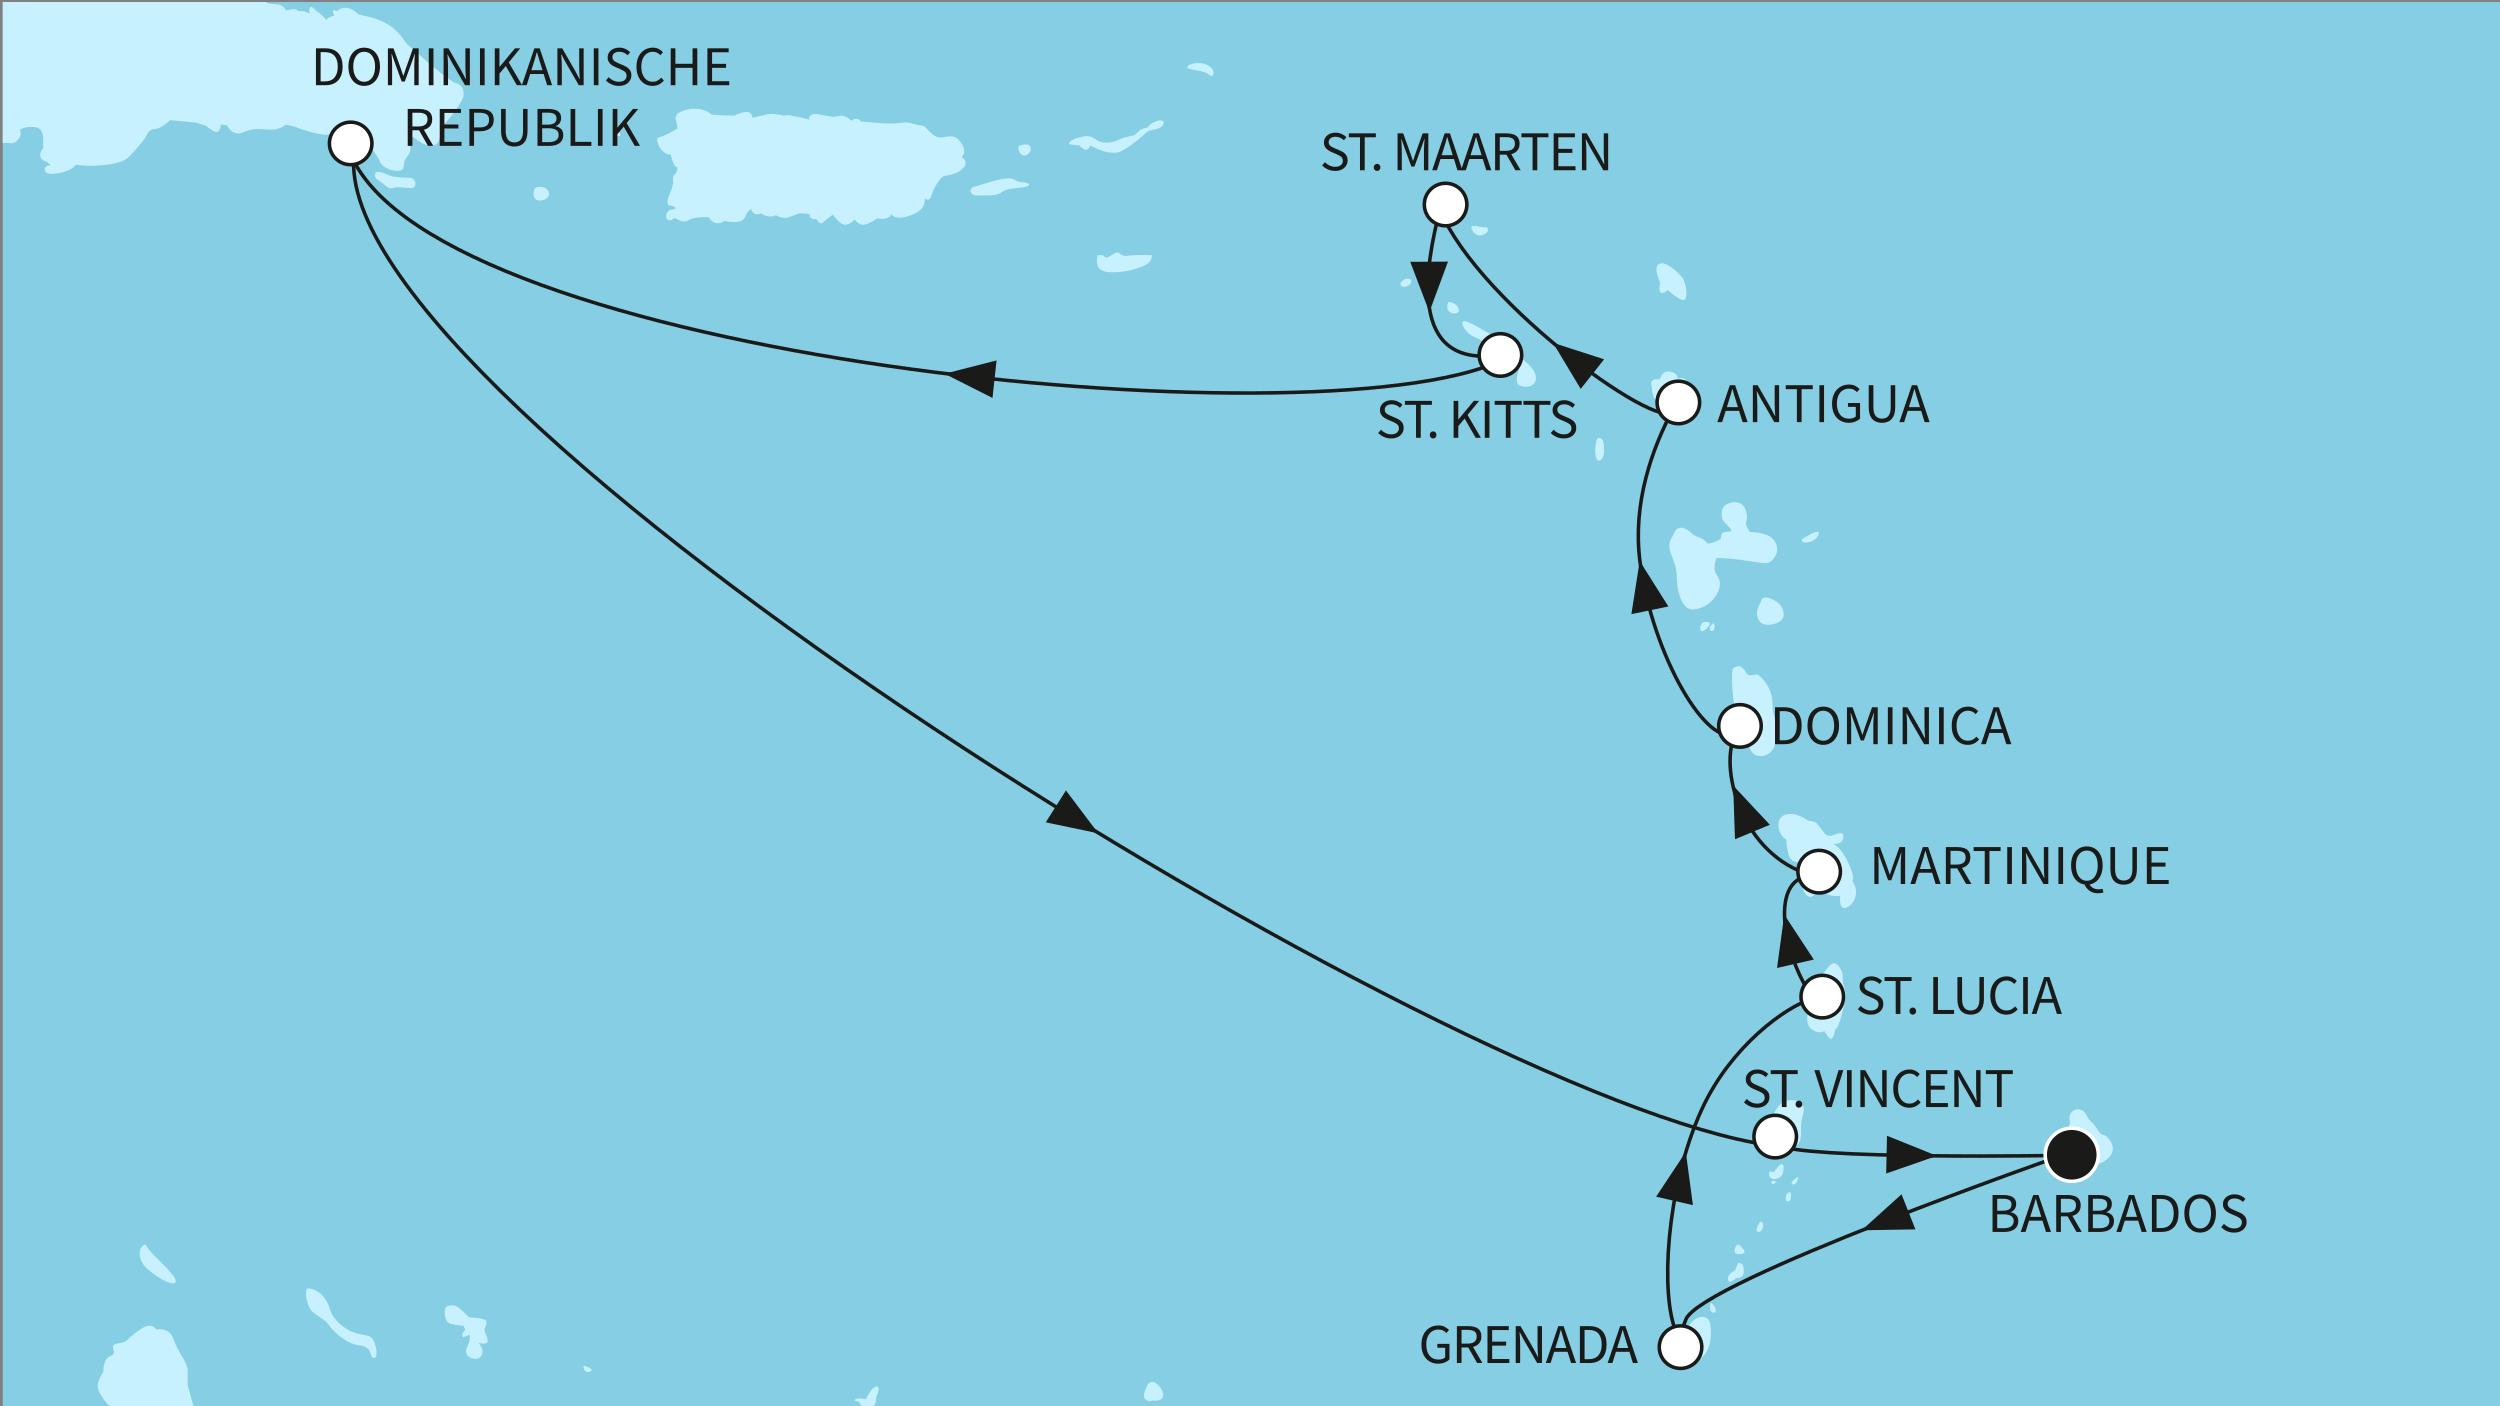 <?xml version="1.0" encoding="utf-8"?>
<!-- Generator: Adobe Illustrator 28.1.0, SVG Export Plug-In . SVG Version: 6.00 Build 0)  -->
<svg version="1.1" id="Ebene_1" xmlns="http://www.w3.org/2000/svg" xmlns:xlink="http://www.w3.org/1999/xlink" x="0px" y="0px"
	 viewBox="0 0 640 360" style="enable-background:new 0 0 640 360;" xml:space="preserve">
<rect x="0" y="0" width="640" height="360" fill="#808080" stroke="none"/>
<style type="text/css">
	
		.st0{clip-path:url(#SVGID_00000127725268844188693530000014524879694343935918_);fill-rule:evenodd;clip-rule:evenodd;fill:#85CEE4;}
	.st1{clip-path:url(#SVGID_00000127725268844188693530000014524879694343935918_);}
	.st2{fill-rule:evenodd;clip-rule:evenodd;fill:#C7F1FF;}
	.st3{clip-path:url(#SVGID_00000127725268844188693530000014524879694343935918_);fill:#1A1A18;}
	
		.st4{clip-path:url(#SVGID_00000127725268844188693530000014524879694343935918_);fill-rule:evenodd;clip-rule:evenodd;fill:none;stroke:#1A1A18;stroke-width:0.912;stroke-linecap:round;stroke-miterlimit:10;}
	.st5{fill:#1A1A18;}
	
		.st6{clip-path:url(#SVGID_00000127725268844188693530000014524879694343935918_);fill-rule:evenodd;clip-rule:evenodd;fill:#FFFFFF;stroke:#1A1A18;stroke-width:0.912;stroke-miterlimit:10;}
	
		.st7{clip-path:url(#SVGID_00000127725268844188693530000014524879694343935918_);fill:none;stroke:#1A1A18;stroke-width:0.912;stroke-miterlimit:10;}
	
		.st8{clip-path:url(#SVGID_00000127725268844188693530000014524879694343935918_);fill-rule:evenodd;clip-rule:evenodd;fill:#1A1A18;stroke:#FFFFFF;stroke-width:0.912;stroke-miterlimit:10;}
</style>
<g>
	<defs>
		<rect id="SVGID_1_" x="0.704" y="0.519" width="640" height="360"/>
	</defs>
	<clipPath id="SVGID_00000024002837968602790330000014785384619027209140_">
		<use xlink:href="#SVGID_1_"  style="overflow:visible;"/>
	</clipPath>
	
		<rect x="-805.891" y="-360.039" style="clip-path:url(#SVGID_00000024002837968602790330000014785384619027209140_);fill-rule:evenodd;clip-rule:evenodd;fill:#85CEE4;" width="1645.562" height="910.882"/>
	<g style="clip-path:url(#SVGID_00000024002837968602790330000014785384619027209140_);">
		<path class="st2" d="M96.084,44.223c-0.325,1.136,0,1.459,1.295,2.271
			c1.299,0.811,1.949,2.109,3.249,1.623c1.295-0.487,3.569,0.162,4.864,0
			c1.299-0.164,1.139-2.597-0.645-2.597s-3.084-0.161-4.219-0.324
			C99.488,45.033,97.219,43.411,96.084,44.223z"/>
		<path class="st2" d="M136.974,48.117c-0.65,0.974-0.81,3.894,2.11,3.083
			C142.002,50.389,140.218,46.819,136.974,48.117z"/>
		<path class="st2" d="M-171.162,24.589c0,0-2.434,3.893-2.274,6.815
			c0,0-1.945,1.461,0.325,2.596c0,0-0.485,1.462,0.81,2.435
			c1.3,0.972,1.789,1.134,1.789,1.134s2.43,2.435,4.219,2.111
			c1.785-0.324,3.729-1.136,4.544-1.136c0.81,0,2.105,1.947,5.679,2.921
			l6.164,5.03c0,0,2.434,2.434,2.759,4.219c0.325,1.786,0.81,2.597,1.945,2.434
			c1.139-0.162,1.46-0.486,1.46-0.486s1.789,1.297,2.599-0.162
			c0.81-1.46,0-2.759-1.46-3.246c-1.46-0.486-0.81-2.758,0.97-3.732
			c1.789-0.972,5.683-3.244,5.683-3.244s0.321,1.298,1.135,1.135
			c0.81-0.162,0.974-1.46,0.974-1.46l1.135-0.649c0,0-0.974,1.622,0.325,1.946
			c1.3,0.326,1.46-0.649,1.46-1.297s-0.485-0.649-0.485-0.649l1.46-0.487
			c0,0,0.16,1.461,1.785,1.461c1.62,0,4.219-0.973,4.219-0.973l2.759-0.65
			l-0.325,1.135c0,0-0.81,1.623,0.81,1.623c1.624,0,3.244-0.811,3.244-0.811
			s1.464,1.298,3.569,1.298c2.109,0,2.274-0.162,2.274-0.162
			s2.434,1.136,5.354,1.136c2.924,0,6.168,1.46,6.168,1.46
			s2.755,1.786,5.189,0.811c2.434-0.972,5.843-2.434,8.438-2.109
			c2.599,0.326,3.734,1.298,4.384-0.161c0.65-1.461,3.569-1.786,6.978-1.947
			c3.405-0.162,6.164,0.811,9.408,0.324c3.244-0.486,6.168-0.649,7.303-0.324
			c1.135,0.324,5.679,1.947,5.679,1.947l4.869,4.219c0,0,0.485,2.109,3.409,3.732
			c2.919,1.623,4.219,3.245,3.894,4.869c-0.325,1.623,1.62,5.029,1.62,5.029
			l-1.131,1.462c0,0-2.439,2.433-0.489,2.272c1.949-0.164,5.679-1.462,7.623,1.134
			c1.945,2.597,2.924,6.006,4.059,5.841c1.135-0.16,3.084-3.893,3.244-5.353
			c0.16-1.461,1.949-4.381,2.599-5.03c0.65-0.65,1.945-2.597,2.759-3.245
			c0.81-0.649,3.89-4.706,3.89-5.68c0-0.973,0.165-0.973,0.165-0.973
			s1.3,1.136,3.244-2.434c1.949-3.57-0.325-8.599-0.485-9.574
			c-0.165-0.972-0.325-1.622-0.325-1.622s1.135,1.622,4.708,1.622
			c3.569,0,6.324,0.164,7.299-0.811c0.974-0.972,0.974-3.569,2.595-3.733
			c1.624-0.16,2.434,0.651,3.734-0.81c1.295-1.461,0.485-2.596,0.485-2.596
			s1.624-0.975,3.894-0.65c2.274,0.325,2.109,2.596,2.109,3.57
			c0,0.974,0,1.785,0,1.785s-2.27,2.596,0.975,3.569l0.975,0.812
			c0,0-1.949,0-1.46,1.46c0.485,1.461,4.544,0.487,6.003-0.161
			c1.46-0.65,1.945-1.461,1.945-1.461s0.814,0.324,3.734,0.324
			s7.303-0.486,8.923-1.622c1.624-1.136,3.569-3.732,4.548-4.869
			c0.97-1.135,0.97-2.757,2.92-2.921c1.945-0.161,3.89-2.272,3.89-2.272
			l6.818,0.65l2.434,0.811c0,0,2.595,2.272,3.244,1.298
			c0.65-0.973,0.489-1.622,0.489-1.622l1.62,0.162c0,0,1.299,3.082,4.219,1.785
			c2.919-1.298,4.869-0.649,7.138-0.649c2.274,0,3.734-1.298,3.734-1.298
			s2.434,0.486,3.404,0.973c0.975,0.486,5.683,1.785,7.143,1.622
			c1.46-0.162,5.193-0.974,7.138-0.324c1.945,0.649,6.003,5.841,6.328,7.139
			c0.325,1.297,2.919,2.596,4.869,2.433c1.945-0.161,0.81-2.109,1.945-3.408
			c1.139-1.298,1.299-2.271,0.65-4.056c-0.65-1.785,0.165-1.947,2.274-0.325
			c2.105,1.622,4.544,1.948,5.354,0.164c0.81-1.786,0.325-3.084,1.785-4.706
			c1.46-1.622,4.383-5.517,4.544-6.815c0.16-1.298,0-2.759-2.11-3.409
			c-2.109-0.649-12.496-10.059-12.496-10.059s-1.46-2.434-3.73-4.219
			c-2.274-1.786-6.168-2.759-7.303-2.922c-1.135-0.161-1.46-0.486-1.46-0.486
			s-2.595-2.921-5.358-0.649c0,0-1.62-0.974-0.645,1.135
			c0,0-1.624,0.325-1.949,1.136c0,0-1.46-1.622-2.105-1.947
			c-0.65-0.324-1.789-1.947-2.11-1.297c-0.329,0.649-0.165,1.622-0.165,1.622
			s-0.974-0.649-1.785-0.649c-0.814,0-0.974,0-0.974,0s-0.65-0.65-1.624-0.487
			c-0.97,0.162-1.62,0.324-1.62,0.324s-0.325-1.46-2.595-1.622
			c-2.274-0.161-2.274-0.325-2.274-0.325s-1.624-3.083-2.595-2.272
			c-0.975,0.812-0.975,1.137-0.975,1.137h-4.384c0,0-0.81-1.137-1.945-0.649
			c-1.135,0.486-2.274,0.486-2.274,0.486s-1.135-2.758-0.485-4.058
			c0.65-1.297,0.975-3.57,2.274-2.758c1.295,0.811,6.814,1.136,6.814,1.136
			s0.16,0.974,2.434,0.974c2.27,0,4.379-0.974,5.679-0.324
			c1.299,0.649,2.595,1.297,3.084,0.486c0.485-0.811,0.81-2.921,2.105-3.895
			c1.304-0.972,1.464-1.785,0.814-2.433c-0.65-0.649-2.599,0.649-3.894,0.649
			c-1.3,0-1.3-0.486-1.3-0.486s1.949-1.136,1.949-1.947
			c0-0.812,0.16-1.785-1.624-0.648c0,0-1.135,0.648-2.434,1.135
			c-1.295,0.487-1.295,2.272-1.295,2.272s-3.084-2.433-4.708-2.433
			c-1.62,0-5.679-0.163-6.488,0.974c-0.814,1.135-6.978,1.622-8.113,1.46
			c-1.135-0.161-3.894-3.082-3.894-4.381c0-1.297-0.65-4.381-1.624-5.516
			c-0.975-1.136-2.27-3.245-2.27-3.245s0.97-1.461,0.81-3.244
			c-0.165-1.787-2.11-3.895-6.004-3.733c-3.894,0.161-3.894,2.272-3.894,2.272
			s-1.46,0.486-3.084,0.324c-1.624-0.162-4.054-0.486-5.193-0.65
			c-1.135-0.161-4.054-2.595-4.704-4.543c-0.65-1.947-3.244-1.785-3.244-1.785
			l-1.139-0.811c-2.595-0.325-2.759,0.649-2.759,0.649s0,0.325-3.569,0.162
			c-3.569-0.162-5.189-1.298-8.113-3.894c-2.919-2.598-7.623-3.247-10.058-3.083
			c-2.434,0.161-5.029,1.46-5.029,1.46l-4.223,1.461c0,0,0-0.487-1.135-0.812
			c-1.135-0.324-0.97,1.298-0.97,1.298l-1.949,0.65
			c0,0-1.945-1.136-3.409-1.136c-1.46,0-4.704-1.947-7.299-2.759
			c-2.599-0.81-6.168,0.324-6.168,0.324s-0.81-0.324-1.784,0
			c-0.975,0.326-0.65,1.787-0.65,1.787l-0.65,0.973c0,0-3.244,0.649-4.219,2.596
			c-0.97,1.947,1.299,1.785,1.299,1.785l0.65,1.785l-2.595,0.649
			c0,0-3.084-0.161-4.869-0.649c-1.784-0.486-4.869,1.137-4.869,1.137
			s0-0.162-1.299-0.325c-1.295-0.163-2.11,0.487-2.759,0.974
			c-0.646,0.486-1.295-0.811-1.945-2.434c-0.65-1.622-2.924-0.973-2.924-0.973
			s-1.295-1.785-2.755-1.461c-1.46,0.325-1.46,1.298-3.249,1.298
			c-1.78,0-0.16,2.433-0.16,2.433l-1.299-0.81c0,0-0.65-2.109-0.97-2.921
			c-0.325-0.81-3.569-2.758-6.164-2.758c-2.603,0-4.548-2.921-5.358-3.244
			c-0.81-0.325-6.003-1.461-7.788-2.272c-1.785-0.812-4.708,0-4.708,0
			s-2.595,0.486-5.193,1.135c-2.595,0.649-5.514,0-7.138-0.161
			c-1.62-0.163-3.73,0.161-4.219,1.135c-0.485,0.974-3.244,2.435-5.193,3.245
			c-1.945,0.811-4.704-0.65-5.189,0.162c-0.489,0.811,2.434,1.298,2.434,1.298
			s-0.81,0.65-2.274,0.65c-1.46,0-3.244,3.082-2.27,5.516
			c0.975,2.434,3.569,3.083,5.189,3.569c1.624,0.488,5.683,0.163,6.333-0.324
			c0.646-0.487,0.81-1.298,0.81-1.298s2.595,2.434,3.734,2.11
			c1.135-0.325,1.785-1.299,1.785-1.299s5.029,3.409,5.999,3.409
			c0.975,0,1.3,0,1.3,0s5.518,2.919,6.168,3.732
			c0.65,0.811,0.65,2.108,2.27,2.433c1.624,0.325,1.784,0.162,1.784,0.162
			s-0.485,1.623,0.325,3.407l-0.81,0.325c0,0-1.945-1.135-2.434,0.649
			c-0.485,1.786,2.11,1.948,2.11,1.948v1.622c0,0-2.919-0.65-1.46,2.921
			c0,0-1.624-0.486-1.299,0.973c0.325,1.461,2.759,3.57,3.734,3.733l-0.165,2.109
			c0,0-2.43-0.324-3.729,0.811c-1.299,1.136-0.65,2.759,1.945,4.056
			c2.595,1.3,4.544,3.732,4.544,3.732s2.11,2.11,3.249,3.57
			c1.135,1.461,6.324,5.192,6.324,5.192s0.165,1.298,1.464,1.622
			c1.295,0.325,5.189,1.948,5.189,1.948l-0.645,1.297c0,0-0.65,1.298-0.65,2.759
			c0,1.46-0.165,1.947-1.464,1.947c-1.295,0-7.463,0.163-7.463,0.163
			s-1.46-1.298-3.244-0.812c-1.785,0.487-3.569,4.381-4.219,5.842
			c-0.65,1.461-4.869,1.136-4.869,1.136s-1.785-0.812-2.919-0.812
			c-1.135,0-1.785,0.487-1.785,0.487s-1.3-1.461-3.409-1.785
			c-2.11-0.325-6.164,0.324-6.164,0.324s-2.764-1.46-4.869-1.135
			c-2.11,0.324-5.679,0.162-8.438-1.297c-2.759-1.462-8.438-1.299-9.413-0.164
			l-4.054,0.975c0,0,0.32-2.11-0.165-2.759c-0.485-0.65,2.11,0.649,3.569,0.162
			c1.464-0.487,2.109-2.434,0.325-1.947c-1.784,0.486-3.409,0.649-5.354,0.649
			c-1.945,0-3.409,1.947-4.219,1.461c-0.81-0.487-2.919-2.11-5.354-1.298
			c0,0,0.16-0.325-1.3-0.974c-1.46-0.65-3.084-0.65-3.084-0.65
			s-1.135-0.649-2.434-0.649c-1.295,0-1.945-1.298-1.945-1.298
			s0.65-1.784-3.249-1.461c-3.89,0.325-6.974,0.487-6.974,0.487
			s-1.949-0.325-3.569,0.649C-169.052,21.505-172.622,22.317-171.162,24.589z"/>
		<path class="st2" d="M171.699,39.517c0,0,0.65,3.245,1.785,3.408
			c0,0-0.165,1.298-0.814,1.784c-0.645,0.488-0.32,2.112-0.32,2.112
			s-0.325,1.46-0.814,2.596c-0.485,1.136-1.295,3.083,0.165,3.245
			c1.46,0.161,1.62,0.972,0.325,0.972c-1.3,0-1.949,1.948-1.139,2.597
			c0.814,0.649,1.785-0.487,1.785-0.487s2.274,1.623,3.569,0.651
			c1.299-0.975,5.198-0.812,5.198-0.812s1.295,2.759,4.054,0.972
			c0,0,4.054,0.975,5.029-0.649c0.975-1.622,0.81-1.622,0.81-1.622l0.974-0.811
			c0,0,0.325,2.109,2.599,1.135c0,0,1.62,1.461,3.729,0.487
			c0,0,1.624,1.136,3.405,0.487c1.785-0.649,2.599-0.975,2.599-0.975l2.599,0.164
			c0,0-0.165,1.623,1.78,1.297c0,0,0.814,1.785,1.789,0.811
			c0.97-0.974,2.43-1.946,2.43-1.946s1.785,2.758,3.249,2.596
			c1.46-0.162,2.27-1.298,2.27-1.298s1.135,1.461,2.434,1.298
			c1.3-0.162,3.409-1.623,3.409-1.623s3.084,0.649,3.569-1.135
			c0,0,0.65,1.623,4.059,0.649c3.409-0.973,4.215-2.434,4.379-3.245
			c0.165-0.812,0.165-1.298,0.165-1.298s1.295,0.812,1.62-0.649
			c0.325-1.461,2.274-5.03,3.409-5.193c1.135-0.161,3.405-0.485,4.864-2.108
			c1.464-1.622-0.485-2.758-0.485-2.758s1.785-1.299-0.485-4.056
			c-2.27-2.759-4.548,0.325-6.814-1.623c-2.274-1.947-1.789-2.272-3.409-2.433
			c-1.624-0.162-2.759-0.975-4.544-0.65c-1.785,0.324-5.029,0.162-5.029,0.162
			l-5.518-0.487c0,0-0.814-1.46-2.434-0.162c0,0-1.46-1.461-2.595-1.297
			c-1.139,0.162-1.949,0.324-1.949,0.324l-2.924-0.487c0,0-3.405-1.134-3.405,1.138
			c0,0-1.72-0.501-3.543-0.809c-0.979-0.166-1.993-0.507-2.785-0.166
			c-0.65-0.164-3.569-0.812-5.029-0.164l-3.084,0.65c0,0-0.165-1.46-1.46-1.46
			c-1.299,0-3.244,0.973-3.244,0.973l-4.223-0.164l-1.62-0.161
			c0,0-1.139-1.298-3.734-1.461c-2.595-0.161-4.054,0.812-4.704,1.137
			c0,0-1.139,0.649-0.485,2.272l0.325,1.622c0,0-2.924,1.785-4.223,2.108
			c-1.295,0.325-1.135,0.488-0.81,1.786C168.775,38.057,170.4,39.84,171.699,39.517
			z"/>
		<path class="st2" d="M248.935,47.953c-1.3,1.137,0.16,2.273,1.46,2.111
			c1.299-0.164,4.544,0.325,6.003-0.812c1.46-1.135,3.409-0.972,5.518-1.298
			c2.11-0.324,2.11-1.134-0.16-1.297c-2.274-0.162-1.624-1.136-4.059-0.975
			C255.263,45.845,249.745,47.792,248.935,47.953z"/>
		<path class="st2" d="M260.777,37.407c-0.325,1.299,0.814,3.083,2.274,2.109
			C264.511,38.543,264.186,35.946,260.777,37.407z"/>
		<path class="st2" d="M305.4,16.313c0,0-1.46,0.325-1.46,0.973
			c0,0.65,4.379,0.65,5.518,1.786c1.135,1.136,1.949-0.812,0.16-2.111
			C307.835,15.664,305.4,16.313,305.4,16.313z"/>
		<path class="st2" d="M273.598,36.92l2.759,0.326c0,0,1.945,2.433,2.755,0
			c0,0,0.489,0.323,2.434,1.135c1.949,0.811,4.384,0.975,5.518,0.326
			c1.135-0.65,1.785-0.975,4.059-2.76c2.27-1.784,2.27-2.433,4.215-2.757
			c1.949-0.325,2.599-1.136,2.599-1.786c0-0.65-1.135-0.81-2.434-0.161
			c-1.295,0.649-1.785,1.46-1.785,1.46s-1.295,0-2.109,0.811
			c-0.81,0.811-1.3,1.136-1.3,1.136s-2.27,0.324-3.894,1.136
			c-1.62,0.81-4.054,0.973-5.189,0.325s-1.949-1.623-4.059-1.137
			C275.058,35.461,273.758,35.946,273.598,36.92z"/>
		<path class="st2" d="M280.901,65.641c-0.165,1.461-0.65,4.058,3.734,4.058
			c4.379,0,7.138-1.137,8.758-1.948c1.625-0.812,1.46-2.434,1.46-2.434
			s-3.89-0.161-6.168,0.162c-2.27,0.325-1.78-1.622-3.565-0.487
			c-1.789,1.136-2.109,1.136-2.759,0.325
			C281.386,65.479,281.061,64.991,280.901,65.641z"/>
		<path class="st2" d="M424.179,70.021l0.81,2.434c0,0-0.485,1.949,0.16,2.434
			c0.65,0.487,1.789-0.65,1.789-0.65s3.565,3.246,4.379,2.434
			c0.81-0.81,0.325-4.544-0.814-5.841c-1.135-1.298-3.405-3.246-4.704-3.407
			C424.504,67.264,423.69,68.075,424.179,70.021z"/>
		<path class="st2" d="M424.829,97.119c0,0-2.924-0.485-1.949,1.947c0,0,0,2.757,1.299,3.569
			c1.295,0.812,3.729,0.65,3.729,0.65s1.625,0.814,2.759,0.162
			c1.135-0.648,1.135-0.972,1.135-0.972s2.434,0,2.434-2.272
			c0-2.272-2.27-1.945-2.27-1.945s-0.165-1.464-1.299-1.464
			c-1.135,0-1.3,0.165-1.3,0.165s0.489-1.297-1.624-1.787
			C425.639,94.685,425.314,96.309,424.829,97.119z"/>
		<path class="st2" d="M428.233,137.197c-2.434,3.409,0.975,5.843,0.975,9.898
			c0,4.058,1.295,9.248,4.379,8.927c3.084-0.325,5.033-2.274,6.003-4.058
			c0.975-1.785,0.975-3.405-0.16-4.869c-1.135-1.46,0-4.219,0-4.219
			s2.109-0.16,7.628,0.65c5.514,0.814,5.839,1.135,7.299-0.975
			c1.464-2.109,0.165-4.864-2.27-5.679c-2.434-0.81-4.059-0.65-4.059-0.65
			s-1.455-1.785-0.97-2.755c0.485-0.974,0.16-5.354-3.409-4.869
			c-3.569,0.485-2.919,3.244-2.759,4.219c0.165,0.97,3.409,3.08,1.949,3.244
			c-1.46,0.16-2.274,0-2.274,1.785c0,0-0.81,0.65-1.785,0.975
			c-0.97,0.325-1.62,0.325-1.62,0.325s-0.65-0.975-1.949-1.46
			c-1.299-0.489-1.785-0.814-1.785-0.814S429.693,132.653,428.233,137.197z"/>
		<path class="st2" d="M461.335,138.011c0,0,3.734-2.434,4.219-1.789
			c0.485,0.65-1.135,2.434-2.595,2.599
			C461.499,138.981,461.174,138.821,461.335,138.011z"/>
		<path class="st2" d="M450.787,154.072c-1.135,1.785-1.46,3.734-0.16,5.193
			c1.299,1.46,6.164,0.485,6.003-1.949c-0.165-2.434-1.624-3.244-2.919-3.894
			C452.412,152.777,450.952,152.612,450.787,154.072z"/>
		<path class="st2" d="M436.021,159.266c-1.135,0.975-0.974,2.759,0,2.274
			C436.996,161.05,439.27,158.776,436.021,159.266z"/>
		<path class="st2" d="M438.781,159.59c0.325,1.135,0.16,1.949-0.65,1.949
			S437.81,159.59,438.781,159.59z"/>
		<path class="st2" d="M443.649,171.108c-0.65,0.814,0,10.387,0.974,11.847
			c0.97,1.464,2.105,2.11,2.105,2.11s1.139,2.919,1.139,5.518
			c0,2.595,2.599,3.894,5.029,2.27c2.434-1.624,2.11-6.814,1.3-9.408
			c-0.81-2.599,0-3.734-0.975-6.328c-0.975-2.599-2.595-4.059-3.244-4.384
			c-0.65-0.325-2.11,0.81-2.919-0.485
			C446.244,170.948,445.434,169.813,443.649,171.108z"/>
		<path class="st2" d="M457.28,214.921c0,0,0.16,4.869,1.785,5.518
			c1.624,0.65,1.945-0.165,1.945-0.165s0.165,2.759,2.109,2.759
			c1.949,0,3.244,0.489,3.244,0.489s0.489,1.78-0.81,1.78
			c-1.299,0-2.595-1.62-3.734,0.325c-1.131,1.949,0.814,4.383,1.949,3.898
			c1.135-0.489,1.949-1.46,1.949-1.46s2.595,1.295,3.729,1.295
			c1.139,0,1.624,0,1.624,0s-0.485,4.058,1.785,2.919
			c2.27-1.135,2.595-3.894,2.11-5.193c-0.485-1.295-0.814-1.785-0.814-1.785
			s0.975-0.16-0.97-4.375c-1.949-4.223-3.894-4.873-3.894-4.873
			s2.595,0.165,2.595-1.78c0-1.949-1.945-0.489-3.084-0.329
			c-1.135,0.16-1.62-0.485-1.62-0.485s-1.785-2.599-2.434-2.919
			c-0.65-0.325-1.945-0.489-1.945-0.489s-3.088-2.434-5.843-1.46
			C454.197,209.568,455.167,213.786,457.28,214.921z"/>
		<path class="st2" d="M467.343,248.508c0,0-4.384,5.033-4.544,6.978
			c-0.165,1.949,0,4.058,0,4.058s-0.814,2.759,1.13,4.054
			c1.949,1.299,3.084,0.325,3.084,0.325s1.299,2.434,1.949,1.949
			c0.65-0.49,0.81-2.274,0.81-2.274s0.65,0.165,1.624-3.565
			c0.975-3.734,1.46-5.193,0.65-7.632c-0.814-2.434,0.325-2.434-0.975-4.544
			C469.773,245.753,468.638,246.563,467.343,248.508z"/>
		<path class="st2" d="M453.061,287.613c-0.65,2.439-0.814,3.573-0.165,5.033
			c0.65,1.46,3.734,2.434,6.489,0.97c2.764-1.455,0.975-4.544,2.114-7.948
			c1.135-3.409-1.46-4.383-4.059-3.894
			C454.846,282.259,453.386,286.643,453.061,287.613z"/>
		<path class="st2" d="M444.949,323.313l-0.814,1.945c0,0-1.945,0.814-1.78,2.274
			c0.16,1.46,2.109-0.325,2.109-0.325s1.945,0.16,1.945-1.624
			C446.408,323.802,446.084,323.313,444.949,323.313z"/>
		<path class="st2" d="M444.464,318.93c-0.65,1.139-0.814,2.274,1.13,2.11
			c1.949-0.16,0.49-1.456,0.49-1.456S445.109,317.959,444.464,318.93z"/>
		<path class="st2" d="M450.627,312.766c0,0-1.785,2.43-0.489,2.599
			C451.437,315.525,451.927,312.601,450.627,312.766z"/>
		<path class="st2" d="M455.496,298.325l-1.46,1.785c0,0-1.624-0.81-1.139,0.81
			c0.489,1.624,2.759,0.814,3.244,0C456.631,300.109,457.116,297.025,455.496,298.325z
			"/>
		<path class="st2" d="M458.415,305.298c0,0,0.485,2.114-0.65,2.278
			C456.631,307.737,457.116,304.813,458.415,305.298z"/>
		<path class="st2" d="M432.452,339.214c-2.109,1.949-1.295,6.978-2.434,7.953
			c-1.135,0.975-1.785,0.81-2.11,1.945c-0.32,1.135,3.734,1.135,7.138-1.135
			c3.409-2.27,3.084-6.978,2.764-9.087
			C437.481,336.78,434.726,336.13,432.452,339.214z"/>
		<path class="st2" d="M529.972,287.292c-0.325,1.295-0.97,2.595-0.325,4.379
			c0.65,1.785,1.3,4.379,3.569,5.843c2.274,1.456,5.518,0.485,7.143-1.789
			c1.62-2.27-0.974-5.189-1.949-5.189c-0.974,0-1.624-2.109-3.08-3.409
			c-1.464-1.295-1.139-2.759-2.924-3.084
			C530.622,283.723,529.327,285.183,529.972,287.292z"/>
		<path class="st2" d="M293.393,355.44c-0.485,0.974-0.97,2.27,0,2.919
			c0.975,0.65,1.785,0.165,1.785,0.165s2.439,0.485,2.599-1.299
			C297.937,355.44,294.528,351.55,293.393,355.44z"/>
		<path class="st2" d="M218.753,358.524l1.135,0.325c0,0,0.814,2.274,2.924,1.46
			c2.105-0.81,0.97-1.62,1.785-3.409c0.81-1.785,0-2.43-0.975-1.62
			c-0.97,0.81-1.949,2.919-1.949,2.919S219.242,357.549,218.753,358.524z"/>
		<path class="st2" d="M113.934,334.995c-0.165,1.46-0.165,3.409,1.46,3.894
			c1.62,0.485,3.244,0.485,3.244,0.485l0.485,0.975c0,0-0.81,0.814-0.81,1.624
			c0,0.81,1.785-0.325,1.785-0.325s0.65,0.814-0.485,3.08
			c-1.135,2.274,1.135,3.413,2.595,3.088c1.46-0.325,1.46-2.109,1.135-2.759
			c-0.325-0.65-0.81-1.299-0.81-1.299s1.949,0.65,2.274-0.325
			c0.32-0.97-1.139-2.595-0.65-3.569c0.485-0.974,0.81-1.945-0.814-2.27
			c-1.624-0.329-3.244-0.329-3.244-0.329s-1.949-2.109-3.084-2.755
			C115.879,333.86,114.255,334.185,113.934,334.995z"/>
		<path class="st2" d="M36.534,318.93c-1.118,0.931-1.299,3.734,1.295,6.008
			c2.599,2.27,6.653,4.539,7.143,3.24c0.485-1.295-4.383-5.514-6.168-7.463
			C37.019,318.769,37.505,318.12,36.534,318.93z"/>
		<path class="st2" d="M388.968,94.362c0,0-1.624,3.732,0.16,4.379
			c1.785,0.652,4.054,0.163,4.054-1.947c0-2.11-2.105-3.732-3.244-4.704
			c-1.135-0.972-5.839-5.516-7.299-6.003c-1.46-0.489-3.409-2.11-6.653-3.571
			c-3.244-1.46-1.139,2.761,1.46,3.734c2.595,0.972,6.004,4.381,7.628,5.516
			C386.694,92.9,388.968,94.362,388.968,94.362z"/>
		<path class="st2" d="M370.797,77.326c-0.814,1.457,0,3.082,1.78,2.919
			C374.362,80.081,373.227,77.326,370.797,77.326z"/>
		<path class="st2" d="M359.6,71.483c-1.464,0.812-1.464,1.945,0,1.945
			C361.056,73.428,362.52,70.833,359.6,71.483z"/>
		<path class="st2" d="M380.53,58.177c0,0-0.489,0.164-2.759-0.325
			c-2.274-0.486-0.485,2.434,0.975,2.434S381.665,58.989,380.53,58.177z"/>
		<path class="st2" d="M367.549,48.441c-0.325,1.298-0.974,3.895,1.46,4.058
			c2.434,0.162,2.92-1.46,2.274-2.109c-0.65-0.65-0.979-1.137-0.979-1.137
			s0.979-1.135,0-1.298C369.333,47.792,367.549,48.441,367.549,48.441z"/>
		<path class="st2" d="M78.883,329.802c-1.083-0.108-0.485,4.219,0.81,5.679
			c1.299,1.46,3.569,2.274,4.383,3.573c0.81,1.295,4.379,5.029,7.948,5.354
			c3.573,0.32,2.434,3.244,3.734,3.244s0.485-4.869-1.135-5.518
			c-1.624-0.65-2.924-0.325-5.358-1.62c-2.43-1.299-4.379-3.573-4.864-5.518
			C83.912,333.05,82.128,330.127,78.883,329.802z"/>
		<path class="st2" d="M-537.388,532.958c0.972-0.65,1.46-1.464,1.46-1.464
			s8.113,1.949,9.735,2.274c1.623,0.325,5.517,2.109,6.492,2.43
			c0.972,0.325,2.272,1.625,1.621,1.789c-0.649,0.16,0,1.299,0,1.299
			s-0.649,0.485,0.163,1.295c0.811,0.814,1.297,0.974,1.297,0.974
			s1.137,0.975,1.622,2.27c0.488,1.299,1.623,0,1.623,0l0.812,0.814
			c0,0-1.136,0.485-0.975,1.46c0.163,0.97,1.298,0.81,1.298,0.81l-0.972,1.46
			c0,0,0.811,0.975,1.947,0.165l1.135,0.325l61.334,0.325l-2.596-3.244
			c0,0,0-2.763-2.108-3.734c-2.11-0.974-5.03-2.919-5.679-7.138
			c-0.651-4.223,5.354-7.303,6.165-7.303c0.811,0,4.058,0.32,6.49-0.814
			c2.434-1.135,5.681-1.945,7.628-3.729c1.946-1.789,4.706-2.109,6.166-4.059
			c1.461-1.945,2.596-2.755,2.596-2.755s1.297-5.358,3.894-6.168
			c2.596-0.81,2.759-3.894,1.947-5.193c-1.169-1.871,2.11-4.219,2.11-4.219
			s6.978-1.135,7.627-2.919c0.648-1.785,0.812-2.109,0.812-2.109
			s0.324-1.46,3.407-2.109c3.083-0.65,13.63-0.814,15.253-0.325
			c1.622,0.489,2.108,1.295,2.108,1.295l2.922,0.329c0,0,4.705,2.595,5.192,3.244
			c0,0,2.11,3.244,3.244,4.059c1.136,0.81,1.785,0.32,1.785,0.32
			s0.325,0.489,0.65,1.299c0.325,0.81,1.623-1.785,1.623-1.785l0.486,0.975
			c0,0-0.811,2.105,1.947,2.595c2.758,0.485,1.948,0.325,1.948,0.325l-0.649,1.135
			c0,0,1.297,2.274,3.082,3.244c1.785,0.975,1.298-1.945,1.298-1.945
			s0.162,0.16,0.486,1.299c0.326,1.135,2.108,0.81,2.108,0.81l0.65,1.46
			c0,0-0.65,0.65-1.298,0.975c-0.648,0.32,1.947,4.539,1.947,4.539
			s0.163,0-0.16,1.464c-0.326,1.46,1.784,2.759,1.784,2.759
			s0.325,0.485,1.461,1.785c1.136,1.299,1.46,1.78,2.597,1.78
			c1.135,0,1.297-1.455,1.623-2.265c0.323-0.814-1.623-1.949,0.972-1.789
			c2.597,0.16,4.056-0.65,4.056-0.65s-0.487,2.924,0.486,2.924
			c0.975,0,3.895-1.949,3.895-1.949s0,0.65,0,1.464
			c0,0.81-1.786,3.244-2.11,4.379c-0.325,1.135-1.46,0.16-2.597,0.325
			c-1.135,0.16-0.162,1.295-0.162,1.295s-2.11,0-2.11,1.139
			c0,1.135,3.247,2.434,3.247,2.434s0.162,0.325-1.461,3.244
			c-1.622,2.919-4.544,3.084-5.517,2.755c-0.972-0.32-0.812-2.434-0.812-2.434
			s-1.783,0.814-2.108,2.114c-0.324,1.295,1.46,3.894,1.785,6.328
			c0.324,2.43,3.894,4.219,3.894,4.219l919.544,0.16c0,0-1.464-2.434-2.439-3.08
			c-0.97-0.654-3.569-3.734-4.379-5.033
			c-0.81-1.3-30.667-18.335-30.667-18.335l-2.595,0.81
			c0,0,0.645,0.975,1.46,1.789c0.81,0.81-3.409-0.979-3.409-0.979
			s-5.678-8.923-9.737-10.383c-4.054-1.46-6.653-1.949-8.113-1.949
			s-5.029-0.485-7.463-0.32c-2.434,0.16-1.949,3.08-1.949,3.08l-1.785,1.949
			l-1.295,0.16c0,0-2.434-0.645-4.219-0.645s-4.704-1.949-4.704-2.764
			c0-0.81,0.97-1.62,0.97-1.62l1.46,0.16c0,0,2.924-0.485,2.599-1.78
			c-0.325-1.3-5.029-0.65-5.029-0.65s-0.974-1.949,0-3.084
			c0.97-1.139,0.97-2.11,0.97-2.11s-0.65,0.81-1.785,1.62
			c-1.135,0.81-2.434,0-2.434,0s2.595-1.62,2.595-2.43
			c0-0.814-1.78-2.434-1.78-2.434l-2.599,1.3v-0.979
			c0,0,3.084-1.131,2.599-1.785c-0.489-0.645-2.11,0.485-3.413,0.814
			c-1.295,0.325-2.43-1.624-2.43-1.624s2.759-0.485,3.569-0.974
			c0.81-0.485,0.65-1.295,0.325-2.27c-0.325-0.974-3.569-0.485-3.569-0.485
			l-0.325-0.975c0,0,1.785,0.16,2.919-0.81c1.135-0.974,1.624-1.299,2.109-2.114
			c0.485-0.81-2.759,0.325-2.759,0.325l-0.16-1.135l0.32-1.135
			c0,0,0.979-0.165,1.789-1.135c0.81-0.974,0.16-2.434,0.16-2.434
			s0.485-0.325,0.165-1.789c-0.325-1.46-2.274-0.645-2.274-0.645
			s-1.46-0.165-3.894,1.299c-2.434,1.46-4.379,0.481-4.379,0.481l1.62-0.645
			c0,0,2.495-0.97,1.2-0.485c-1.3,0.489,2.434-1.005,3.019-1.3
			c0.974-0.485,1.949-2.109,3.084-2.595c1.135-0.489,1.299-2.595-1.62-6.328
			c-2.924-3.734-6.168-3.244-6.168-3.244c-0.65-2.595-5.679-3.084-5.679-3.084
			s-4.054-1.139-5.354-1.785c-1.3-0.65-9.898-8.927-11.522-10.222
			c-1.624-1.299-3.244-0.81-3.244-0.81s-1.624-1.3-4.869-2.764
			c-3.244-1.456-3.084-1.62-2.759,0.65c0.325,2.274,1.46,3.409,1.46,3.409
			s-2.759,0.165-6.164-1.295c-3.409-1.464-3.409,0.645-3.409,0.645h-1.785
			c-2.274-3.409-6.978-7.299-9.898-8.598c-2.924-1.299-6.168-2.274-7.138-0.81
			c-0.975,1.455-3.894,3.405-3.894,3.405c-2.434-1.62-2.274,2.434-2.274,2.434
			l-3.08-1.945c0,0,1.13-0.165,1.945-1.785c0.81-1.624-0.65-2.764-0.65-2.764
			c-0.325-1.945-2.595-1.62-2.595-1.62s-0.65-2.595-1.785-5.189
			c-1.139-2.599-3.084-3.088-4.869-3.734c-1.785-0.65-2.109,0.16-1.299,3.894
			c0.81,3.73-0.81,3.084-0.81,3.084s0.485-0.65,0.485-1.785
			c0-1.139-1.945-3.734-1.945-3.734c0.325-2.434-0.975-4.548-0.975-4.548
			c2.595-0.485,1.945-2.27,0.975-3.244c-0.975-0.97-4.219-4.539-4.704-5.839
			c-0.489-1.299-2.764-0.65-2.764-0.65s0.325-1.299-0.325-1.46
			c-0.645-0.165,1.299-0.974,2.759-1.46c1.46-0.485,3.734,0.485,4.384-0.325
			c0.65-0.814,5.029,0.485,5.029,0.485s1.785,1.135,3.084,0.489
			c1.295-0.65,2.434,0.485,3.569,0.485c1.135,0,2.27-0.65,2.27-0.65
			s0.325,0.974,1.785,0.974c1.464,0,3.898-3.569,3.898-3.569
			s4.379-0.16,5.029-0.485c0.65-0.325,1.945,0.325,2.434-0.325
			c0.485-0.654,4.379-0.814,5.843-0.814c1.46,0,6.324-2.434,7.138-3.569
			c0.81-1.135-2.274-0.65-4.384-0.16c-2.11,0.485-1.945,0.325-8.763,0.81
			c-6.813,0.485-10.058-0.81-10.058-0.81s-2.274-0.325-3.734-0.489
			c-1.46-0.16-13.631-0.97-13.631-0.97c-1.785-2.274-4.379,0.485-4.379,0.485
			s-1.949,1.135-5.354,1.945c-3.409,0.814-5.678-1.785-10.547-1.62
			c-4.869,0.16-6.818,2.595-6.818,2.595s-3.894-0.325-5.999,0
			c-2.114,0.325-4.708,1.46-6.978,1.945c-2.274,0.489-6.328-0.16-6.818-0.97
			c-0.485-0.814-4.544-1.135-4.544-1.135s-0.81-1.46-1.945-1.139
			c-1.135,0.325-0.325,1.789-0.325,1.789s-1.624,0.97-2.434,1.295
			c-3.244-0.325-3.569,0.489-3.569,0.489l-2.109,0.16
			c-0.975-0.32-2.274-1.299-4.384-1.135c-2.109,0.16-3.404,2.434-4.054,0.974
			c-0.65-1.46-2.434-0.489-3.569-1.139c-1.139-0.646-2.919-0.16-1.949,3.409
			c0.975,3.569,1.295,3.894,2.759,3.084c1.46-0.814,1.624-1.785,2.759-2.274
			c1.135-0.485,7.953,0.325,10.222,0.814c2.27,0.485,4.869-0.325,6.328,0.485
			c1.46,0.814,5.514,2.599,5.514,2.599s-2.43,0.97-3.08,1.135
			c-0.455,0.113-4.799,0.598-9.417,0.477c-2.019-0.056-4.877,0.004-6.16-0.641
			c-4.223-2.11-4.544,0.489-5.518,1.3c-0.974,0.81-0.974,1.299-2.919,1.299
			c-1.949,0-2.11,0.81-4.223,1.135c-2.109,0.325-0.485,1.945-1.945,2.27
			c-1.46,0.325-2.759,1.139-1.3,1.789c1.46,0.65,2.759-1.464,2.599-0.329
			c-0.165,1.139-1.464,1.299-1.464,1.299s-4.544,0.814-7.623,0.814
			c-3.084,0-3.244,2.595-4.544,2.755c-1.295,0.165-1.949,1.139-1.949,1.139
			s-0.16,2.109-1.135,3.244c-0.975,1.135-5.843,1.945-8.113,1.62
			c-2.27-0.32-6.324,0-7.463,0.975c-1.139,0.974-3.409,0.65-3.409,0.65
			s-1.295-1.785-4.219-2.434c-2.919-0.65-5.354,1.785-5.354,1.785
			s-0.165,0.16-0.974-1.135c-0.81-1.299-3.569-1.945-6.974-3.573
			c-3.409-1.62-11.197-2.919-11.197-2.919s-0.65,0-1.624-1.295
			c-0.97-1.299-4.059-2.27-5.029-2.759c-0.974-0.485-6.818-5.354-7.788-6.004
			c-0.974-0.65-0.814-1.135-1.135-2.27c-0.325-1.139-2.274-1.624-2.274-1.624
			l-1.299-1.949c0,0,3.573,1.135,3.894-0.485c0.325-1.62-1.785-1.299-1.785-1.299
			c-0.97-0.97-3.89-0.97-3.89-0.97c-3.413-3.249-5.683-1.789-6.333-1.135
			c-0.646,0.645-1.46,1.295-3.405,0.81c-1.949-0.489-16.715-1.139-22.069-0.489
			c-5.354,0.65-14.441,2.759-16.066,3.084c-1.62,0.325-9.083,0.975-9.737,0.975
			c-0.645,0-6.324,0.16-8.598,1.135c-2.27,0.97-5.029,1.139-7.303,0.81
			c-2.27-0.325-5.999,1.295-5.999,1.295c-1.789-0.481-3.734,0.654-3.734,0.654
			s-0.485-0.165-1.624-0.974c-1.135-0.814-3.244-0.485-3.244-0.485
			s-1.62-0.489-4.544-0.489c-2.919,0-4.058-3.729-5.193-4.704
			c-1.135-0.974-1.62-2.109-3.244-5.194c-1.62-3.08-0.485-4.544,0.65-5.518
			c1.135-0.97,3.084,0.325,3.409-1.295c0.321-1.624-0.65-2.109-1.789-3.409
			c-1.131-1.295-2.595-3.894-3.08-5.194c-0.489-1.295-3.244-5.514-3.244-6.489
			c0-0.975-0.814-1.46-2.274-1.135c-1.46,0.32-2.27-1.785-3.084-2.599
			c-0.81-0.81-2.434-1.945-3.404-1.945c-0.975,0-2.434-0.974-3.084-2.434
			c-0.65-1.46-2.109-1.3-2.919-0.975c-0.814,0.325-4.708-2.274-5.193-3.573
			c-0.485-1.295-2.759-1.455-4.219-1.455c-1.46,0-3.244,0.32-4.704,0.489
			c-1.46,0.16-3.084-0.169-3.898-1.789c-0.81-1.624-2.919,0-4.054-1.299
			c-1.135-1.295-2.274,0.489-2.919-0.325c-0.65-0.81-2.109-1.78-4.058-0.645
			c-1.945,1.135-3.894,0.485-6.814,0.325c-2.924-0.165-4.219,1.78-6.168,2.27
			c-1.945,0.485-3.569-1.624-4.539-3.409c-0.975-1.78-3.574-7.948-3.574-7.948
			l-2.434-8.763c0,0,0-1.624,0-3.734c0-2.109-2.434-4.539-3.569-7.953
			c-1.135-3.405-4.544-2.595-4.544-2.595s-0.32-0.975-1.78-0.975
			c-1.46,0-4.708,2.759-5.683,3.734c-0.97,0.975-2.27,0.485-3.244,1.135
			c-0.975,0.654,0.974,2.27-0.975,2.924c-1.945,0.65-1.785,4.054-1.785,4.054
			s-1.46,1.945-1.46,3.574c0,1.62,2.11,4.379,3.084,5.193
			c0.97,0.805,1.135,1.135,1.135,1.135s-0.646,1.785-0.81,2.919
			c-0.165,1.135-1.139,2.755-0.489,3.734c0.654,0.97,6.653-0.329,8.767-0.979
			c2.105-0.65,4.539-1.62,4.539-1.62s0.16,1.295,2.595,0.325
			c2.439-0.975,3.734-1.46,3.734-1.46s1.624,0.97,2.11,2.43
			c0.485,1.464,2.27,5.843,1.945,6.978c-0.321,1.135-4.054,3.573-4.054,3.573
			l-1.949-0.489c0,0,0-1.46-0.645-1.949c-0.65-0.485-0.814-0.485-0.814-0.485
			s0-2.109-1.945-0.485c0,0,0-2.11-0.65-1.624
			c-0.65,0.489-1.624,1.135-1.624,1.135s0.165-0.81-2.27-0.645
			c-2.434,0.16-0.489,1.455-0.489,1.455l-0.325,2.279
			c0,0-2.105-1.629-2.43,0.645c0,0-0.81-1.945-1.785-1.624
			c-0.975,0.325-0.975,1.139-1.135,2.114c-0.165,0.97-1.3,2.105-1.3,2.105
			l-2.599,1.139c0,0-1.46-0.489-2.27,0c-0.81,0.485-0.81,0.81-0.81,0.81
			s-1.135,0.325-2.274,0.65c-1.135,0.325-2.11,0-2.759,0.814
			c-0.645,0.805-0.97,1.135-0.97,1.135s-2.109-1.135-3.573-0.169
			c-1.46,0.979-1.62,1.954-2.434,2.274c-0.81,0.325-7.138,0-8.598,0.65
			c-1.46,0.65-1.949,0.974-1.949,0.974s-4.379-0.65-5.839,0.81
			c-1.46,1.46-2.434,2.274-2.434,2.274s-9.248,5.679-13.142,6.814
			c-3.894,1.135-5.518,1.624-5.518,1.624s-5.193-1.139-5.839,0.325h-2.599
			c0,0-1.135-1.624-2.434-2.114c-1.299-0.485,0.81,2.764,1.785,2.924
			c0.975,0.16,1.624,0.16,2.434,0.16c0.814,0,2.434,2.274,2.434,2.274
			s-1.135,0.81,0.325,3.244l-3.569,1.785c0,0-2.218-0.758-3.353,0.056
			c-1.135,0.81,2.053,4.648,2.053,6.272s1.299,2.434,1.299,2.434
			s0,0.165-1.949,0.489c-1.945,0.32-0.81,1.62,1.135,2.915
			c1.949,1.299,3.249,1.954,2.764,3.573c-0.494,1.624,0.81,7.463,4.215,10.547
			c3.409,3.08,5.518,8.438,5.518,8.438s1.624,4.539,3.244,5.193
			c1.624,0.645,1.624,0.645,1.624,0.645l2.759,2.919c0,0,0.325,7.953,1.46,9.573
			c1.135,1.629-0.485,9.088-0.485,12.011c0,2.919,0.645,4.704,0.645,4.704
			s-6.978,5.033-7.788,6.818c-0.433,0.97-0.702,2.703-1.893,3.028
			c-1.187,0.325-4.002,2.053-6.705,3.677c-2.707,1.624-9.413,0.541-10.604,0.974
			c-1.187,0.433-2.811,0.217-2.811,0.217s-0.433-1.949-1.191-2.815
			c-0.758-0.862-2.053-1.079-2.053-1.079s0.542-2.166,0.325-4.656
			c-0.216-2.486,0.321-2.378,1.078-4.973c0.758-2.599-0.541-3.244-1.945-4.111
			c-1.408-0.866-2.274-1.299-4.002-1.299c-1.732,0-2.491-1.079-4.652-2.919
			c-2.166-1.841-2.816-4.002-3.028-5.085c-0.221-1.078,0.212-2.924-2.166-5.518
			c-2.378-2.595-3.786-5.839-3.786-5.839c6.38-6.38,7.138-11.899,7.138-11.899
			s1.408-0.542,2.924-1.408c1.512-0.862,1.945-2.053,1.945-2.053
			s0.325-0.221,0.974-0.866c0.65-0.65,1.837-3.461,3.461-6.926
			c1.624-3.461,4.111-4.111,5.193-4.323c1.078-0.216,2.057-1.299,2.378-2.166
			c0.325-0.862,0.433-3.244,0.433-4.111c0-0.866,1.191-4.435,1.191-6.818
			c0-2.378-3.461-6.38-4.219-7.246c-0.758-0.862-0.974-4.756-1.083-5.947
			c-0.108-1.187-3.136-2.815-3.136-2.815l1.949-0.645c0,0,3.028,1.078,2.919,1.841
			c-0.108,0.754,0.217,1.295,0.866,1.295c0.645,0,0.429-1.728,0.429-1.728
			s0.433,0.537,0.65,1.3c0.217,0.754,1.516-0.221,1.516-1.3
			c0-1.087-0.541-1.087-1.516-1.408c-0.97-0.325-2.161-1.408-2.161-1.408
			s-2.057-0.974-4.111-2.486c-2.057-1.516-4.652-4.977-5.193-6.276
			c-0.541-1.295-3.136-6.813-3.569-8.654c-0.433-1.837-1.408-7.572-0.542-8.655
			c0.866-1.078,12.223-4.76,18.392-5.73c6.164-0.975,7.03-0.866,9.408-3.136
			c2.382-2.274,2.924-5.518,4.327-7.138c1.408-1.629,5.41-3.79,6.38-4.115
			c0.979-0.325,3.14-2.378,1.52-5.085c-1.624-2.703-4.656-7.355-4.869-8.758
			c-0.221-1.408-3.032-3.461-3.786-3.569c-0.758-0.108-1.299-0.108-1.299-0.108
			s-1.079-1.083-2.707-1.299c-1.62-0.217-2.92-0.217-2.92-0.217
			s0.433-1.078-1.512-1.733c-1.949-0.65-3.573-0.866-4.544-0.866
			c-0.975,0-1.841,0-1.841,0s-1.624-1.512-3.461-0.65
			c-1.841,0.866-2.595,1.516-2.378,2.599c0,0-0.65,0.65-0.113,2.058
			c0,0-1.078,0.537-1.295,1.295c0,0-1.516-0.433-1.624,0.325
			c-0.104,0.758-0.65,1.083-0.65,1.083s-0.216-0.65-0.754-1.083
			c-0.546-0.433-0.329-1.191,0.537-1.403c0.866-0.216,0.762-1.083,0.762-1.083
			s-1.516-0.108-1.845,0.866c0,0-1.512-0.433-2.378,1.078
			c-0.866,1.516-2.378,1.732-2.486,2.486c-0.108,0.758,2.595,0.433,2.595,0.433
			s-0.108,1.624,0.65,2.166c0.758,0.541,0.758,0.65,0.758,0.65l-0.108,1.191
			c0,0-2.274-0.433-2.491,0.646c-0.212,1.083-0.645,1.408-0.645,1.408
			l-1.949,0.217c0,0,0-1.3-0.645-1.624c-0.654-0.321-0.866-0.321-0.866-0.321
			s1.512-0.866,1.728-1.624c0,0,0.758,1.191,1.624,0.433
			c0.862-0.758,0.108-2.274,0.108-2.274s-1.408-0.433-2.595,0.108
			c-1.196,0.546-1.304,0.546-1.304,0.546s-1.62,0-2.161,0.212
			c-0.541,0.217-4.002,0.433-4.544,0.433c-0.537,0-1.191,0.541-0.866,1.083
			c0.329,0.537,0.866,0.433,0.866,0.433s0.541,4.431,0,5.73
			c-0.537,1.3-2.595,4.652-3.028,6.272c-0.16,0.814-1.351,2.382-1.351,2.382
			l-8.763,5.518c0,0-2.595,0.814-3.894,0.814c-1.299,0-2.434,1.295-2.434,1.295
			c-1.945-0.329-3.569,1.3-3.569,1.3s-3.409,0.325-6.003,1.62
			c-2.599,1.3-4.708,4.544-6.004,5.679c-1.299,1.139-3.084,1.624-3.084,1.624
			c-4.059,2.11-6.653,5.029-7.953,5.674c-1.3,0.654-3.409,2.599-5.354,4.548
			c-0.879,0.879-2.932,2.144-4.288,2.569c-1.637,0.515-2.707,0.1-5.284,0.191
			c-4.708,0.16-11.361,0.16-15.741,0c-4.379-0.165-7.788-2.599-7.788-2.599
			c-6.488-2.92-11.197-0.16-12.821,2.274c-1.62,2.434-1.945,7.623-1.78,8.763
			c0.16,1.135-0.975,4.539-0.975,5.679c0,1.135-0.65,2.919-0.65,2.919
			s-0.165-2.11-0.81-1.785c-0.65,0.32-0.975,2.434-0.975,3.569
			c0,1.139-3.569,6.328-3.569,6.328l-2.759,0.81
			c0.16-1.135-0.165-3.244-1.299-4.544c-1.135-1.295-1.295-3.89-1.295-5.354
			c0-1.455-2.274-2.755-5.033-4.219c-2.759-1.46-5.839,1.135-5.839,1.135
			c-0.975-0.325-3.569-5.025-6.493-3.73c-2.919,1.3-4.864,4.379-4.864,4.379
			c-4.544,0-3.249,3.084-3.249,3.084s-2.109,1.785-6.164,3.409
			c-4.058,1.62-6.002,6.978-6.002,6.978s-0.65,0.16-3.247,0.485
			c-2.597,0.325-4.706,4.219-6.328,5.354c-1.623,1.135-0.974,5.194-0.974,5.194
			s-2.108,3.734-3.407,5.029c-1.298,1.299,0.325,2.434,0.325,2.434l0.649-0.81
			c0,0,0.649,0.16,1.297,0c0.65-0.165-0.486-1.624-0.486-1.624l1.461-1.135
			c0,0,0.485,2.27,0.161,3.894c-0.325,1.624-4.056,2.924-4.705,4.544
			c-0.65,1.62-3.244,2.919-4.056,3.249c-0.811,0.32,0.648,2.265,2.272-0.169
			c1.622-2.43,4.056-2.919,4.056-2.919l1.136,2.919c0,0-0.974,1.139-1.461,2.114
			c-0.487,0.975-0.487,6.489-0.487,6.489s-0.649,3.084-2.272,5.839
			c-1.621,2.764-3.244,7.953-1.298,7.792c1.948-0.165,1.461,1.46,2.436,1.46
			c0.973,0,1.622,4.708,1.135,6.489c-0.486,1.785-4.544,6.653-5.516,5.843
			c-0.974-0.81-2.272-0.16-2.272-0.16s-2.272,1.135-2.597-0.325
			c-0.324-1.46-3.732,0-3.732,0s-2.433-2.434-3.894-0.975
			c-1.46,1.46,0,2.434,0,2.434s-4.381,2.105-6.004,3.084
			c-1.623,0.975-0.973,2.755-0.973,2.755l-1.785,1.299
			c0,0-2.597,1.949-2.273,3.734c0.325,1.785-0.649,3.244-2.108,4.379
			c-1.461,1.135-1.298,3.894-1.298,3.894s-2.596,1.299-2.922,2.109
			c-0.323,0.81-0.486,1.135-2.271,1.785c-1.786,0.65-3.57,2.924-3.57,2.924
			s-2.596,1.46-3.57,2.755c-0.974,1.3-1.784,1.624-3.732,2.434
			c-1.946,0.814-1.623,1.62-1.623,2.759s-2.271,1.139-3.893,1.624
			c-1.623,0.485-4.543,1.135-6.653,1.135c-2.108,0-2.108,2.109-2.108,2.109
			s-1.299,0.65-1.948,1.624c-0.649,0.975,2.758,1.46,2.758,1.46l0.812,1.135
			c0,0,0.974,2.109,2.108,3.244c1.137,1.135,1.786,5.843,1.786,5.843
			s0-0.325,0-1.945c0-1.624,0.811-3.409,0.974-1.464
			c0.161,1.949-0.162,4.219-0.162,5.839c0,1.625-0.162,6.168,0.974,6.653
			c1.136,0.49,2.109,2.114,0.487,4.873c-1.623,2.755,1.135,3.729,0.161,4.539
			c-0.974,0.814-9.086,1.46-9.086-0.485c0-1.949,0-2.27,0.162-3.569
			c0.162-1.299,1.298-1.624,1.298-1.624s0.325,0.814,1.46,1.139
			c1.137,0.325,0.487-2.109,0.487-2.109l0.65-0.65c0,0,0.16-0.489-0.164-1.139
			c-0.325-0.65,0-2.105,0-2.105s-1.947,0.97-3.082,1.78
			c-1.137,0.814-1.786-2.27-1.786-2.27s0.649-0.16,1.461-1.46
			c0.811-1.3-0.162-1.46-0.162-1.46l-1.46,1.299l-0.65-1.624
			c0,0,0.161-0.165,0.65-1.135c0.486-0.975-3.895-0.485-3.895-0.485
			s-2.272-3.088-3.083-5.193c-0.812-2.114-2.434-3.088-3.569-3.409
			c-1.137-0.325-4.382-2.595-4.382-2.595s-0.649-3.898-2.757-6.493
			c-2.111-2.595-2.759-1.945-2.759-1.945s-1.785-0.814-3.082-0.325
			c-1.299,0.485-4.544-2.274-4.544-2.274s0.811-0.814,0.324-2.109
			c-0.487-1.299-1.785-0.81-1.785-0.81s-0.649-1.624-1.948-2.595
			c-1.297-0.975-1.784-0.325-1.784-0.325l-5.193-5.518l1.298-0.489l-2.758-2.919
			c0,0-1.298-2.274-1.948-2.274c-0.649,0-2.11-2.43-2.11-2.43l-0.161,2.27
			l-0.648-1.3c0,0-2.273-1.62-2.597-2.759c-0.325-1.135-2.271-1.945-2.271-1.945
			s-0.65-1.135-1.623-2.109c-0.974-0.974-3.084-0.16-3.084-0.16
			s-0.16,0-1.297-1.139c-1.136-1.135-3.733-0.32-5.03-1.62
			c-1.298-1.299-6.491-2.759-6.491-2.759s-1.623-0.81-2.272-1.785
			c-0.649-0.974-3.408-0.81-3.408-0.81s-1.461-1.139-3.731-1.139
			c-2.273,0-2.434,1.139-2.434,1.139s-1.948,0.16-3.409-1.46
			c-1.46-1.624-3.244-0.165-3.244-0.165c-2.272-0.65-2.272,0.81-2.272,0.81
			s-0.65-0.16-1.298-0.16c-0.649,0-1.136,1.135-1.136,1.135l-2.596-0.16
			c0,0,0-1.139-0.811-1.785c-0.812-0.65-4.219,0.485-4.219,0.485
			c-0.65-0.974-2.11,0.16-2.11,0.16l-0.324-3.244c0,0,0-0.65,1.623-0.814
			c1.622-0.16,3.244-0.645,3.408-1.455c0.161-0.81-5.193-0.81-6.491-0.65
			c-1.298,0.16-3.895,0.485-4.707,0.81c-0.811,0.329-7.138-1.299-9.896-2.27
			c-2.759-0.974-2.922,0.65-2.922,0.65l-2.758-0.65
			c0,0-0.163-0.489-0.487-1.46c-0.324-0.974-1.947,1.135-1.947,1.135
			l-1.46-0.974c0,0,0,0-1.298,0.974c-1.298,0.975-1.786,1.785-2.759,3.89
			c-0.973,2.114-5.191,3.574-6.491,4.384c-1.297,0.814-2.595,0.814-2.919,2.434
			c-0.326,1.62-2.109,4.059-2.109,4.059l-0.812-4.544l-2.596,2.595
			c0,0-4.056,4.219-4.868,4.869c-0.812,0.65-3.57,2.43-8.6,3.244
			c-5.03,0.814-11.033,2.599-17.687,6.168c-6.652,3.569-7.301,7.299-7.301,7.299
			c-1.787-0.32-4.869,0.65-4.869,0.65s-1.136,0.974-5.516,2.439
			c-4.381,1.455-7.628,1.295-7.628,1.295s-3.732-0.485-4.543,0.325
			c-0.812,0.81-4.381,0.16-4.381,0.16c-0.811-2.105-3.733-0.97-3.733-0.97
			l-0.971-0.489h-2.922l-2.921-3.569l-3.893-4.869c0,0-0.325-0.645-2.111-2.27
			c-1.785-1.624-4.381-1.464-4.381-1.464s0-2.27-1.136-3.729
			s-2.271-1.3-2.271-1.3l-1.462-0.489c-0.324,0.814,1.462,2.599,1.462,2.599
			s-2.596-1.299-2.434-0.32c0.162,0.97,2.921,2.595,2.921,2.595
			s0.324,0.645,1.136,1.46c0.811,0.81,1.135,1.299,2.434,1.949
			c1.297,0.65,1.622,0.81,1.785,1.62c0.162,0.81-1.785,2.27-2.596,1.299
			c-0.812-0.974-2.272-0.165-3.084-1.464c-0.811-1.295-2.272,0.974-2.272,0.974
			s-0.974,1.46-2.108,0.65c-1.137-0.81-1.623-0.325-3.57,0.325
			c-1.947,0.65-2.919,0.165-3.245-1.62c-0.324-1.785-6.003-0.975-6.003-0.975
			s1.461-3.894-0.161-5.679c-1.623-1.785,0.324-2.27,0.324-2.27l1.622-0.165
			l1.461,0.65c0,0,0.162,0,0.162-1.299c0-1.295-1.623-1.785-1.623-1.785
			l-0.486,1.299l-0.811-0.489l-0.325-1.62c0,0,0.649,0,0.487-0.814
			c-0.163-0.81-1.3-2.755-2.272-1.785c-0.973,0.974-0.325,4.059-0.325,4.059
			l-3.083-0.489l-0.811-1.945l-1.622-1.949l1.946,0.325c0,0,0.487,0,0.325-0.97
			c-0.161-0.975-1.136-0.975-1.136-1.624c0-0.65,0.487-0.814,1.947-0.814
			s1.948-0.325,1.948-0.325s0.649,0,1.46,0.325
			c0.812,0.325,1.785,0.165,2.596-0.325c0.812-0.485-1.622-3.405-3.083-3.405
			s-5.841-0.974-6.491-1.139c-0.648-0.16-1.622-0.485-2.434-1.785
			c-0.811-1.3-6.327-5.029-6.327-5.029c-1.135-2.105-4.868-1.945-4.868-1.945
			c-0.648-0.814-2.921-0.485-2.921-0.485l-0.973-1.46c0,0,0-2.599-2.109-3.249
			c-2.11-0.65-8.114-9.733-8.601-11.522c-0.486-1.785-4.542-1.299-4.542-1.299
			l-12.17-15.087c-5.192-3.894-9.249-17.201-9.249-17.201s0-1.624-1.299-6.008
			c-1.297-4.379-4.218-7.299-5.516-7.299c-1.297,0-2.921-0.81-5.841-7.788
			c-2.921-6.978-2.108-12.657-1.947-13.467c0.162-0.81,1.46-2.114,1.46-2.114
			s0.162,0.329,1.786-0.645c1.622-0.975,1.46-3.409,1.46-3.409
			s0-0.325,0.326-1.135l1.46-0.81c0,0,0.812,0.325,1.946,0.325
			c1.136,0,0.65-1.949,0.65-1.949l1.461,0.16c0,0-0.447-2.443-0.652-4.176
			c-0.203-1.724-0.161-2.724-0.485-3.773c-0.648-2.109-2.433-5.839-2.271-8.438
			c0.163-2.599,1.297-4.054,1.297-4.054s0.812-1.139,0.487-3.413
			c-0.324-2.265,0.325-6.809,1.298-9.248c0.974-2.43,2.758-4.864,2.758-4.864
			s3.245-0.16,4.056-0.16s1.137-0.169,1.461-2.763
			c0.325-2.595-1.785-2.755-2.596-5.189c-0.812-2.434-0.163-12.821,0.811-14.281
			c0.972-1.46,0.649-3.084-0.162-6.164c-0.812-3.088-2.596-15.256-2.596-18.335
			c0-3.088,3.082-15.256,3.082-15.256s0.649-6.653,1.461-8.763
			c0.811-2.11,2.272-7.463,3.894-8.923c1.623-1.46,5.355-6.489,5.355-6.489
			s3.569-5.193,4.219-7.953c0.649-2.759-0.65-6.813-2.596-11.361
			c-1.948-4.539-2.597-11.032-2.597-11.032c-0.486-0.65,1.622-6.814,3.083-8.113
			c1.46-1.3,4.867-1.945,5.03-3.244c0.164-1.299-1.135-0.975-4.381-1.785
			c-3.244-0.81-5.03-4.708-5.355-7.463c-0.324-2.759-3.57-4.379-3.57-4.379
			s-2.595-1.3-4.543-1.464c-1.947-0.165-8.924-4.219-8.924-4.219
			s-2.382-0.524-3.734-1.295c-3.458-1.971-8.268-5.54-9.084-6.004
			c-1.137-0.65-4.381-3.573-5.356-5.033c-0.974-1.46-8.925-7.138-9.735-8.273
			c-0.811-1.135-6.491-1.135-9.25-1.784c-2.757-0.65-2.108,2.43-3.245,3.08
			c-1.134,0.65-2.595-1.62-2.595-1.62l-1.461,1.46l-1.622-1.949
			c0,0,0.648-0.646,0.81-2.11c0.163-1.46-2.596-0.81-2.596-0.81
			s-0.972-1.135-1.785-0.485c-0.811,0.645-2.109,2.919-4.056,2.11
			c-1.947-0.814-0.812-2.274-0.162-3.084c0.648-0.814-4.869-2.92-8.113-3.569
			c-3.245-0.65-5.193,0.65-7.14,2.43c-1.947,1.789-4.867,2.599-6.814,2.599
			c-1.948,0-5.517,0.16-6.329,0.489c-0.811,0.32-3.732,0.645-5.841-0.654
			c-2.108-1.295-9.899-5.514-11.844-5.514c-1.947,0-1.623,1.299-2.597,2.11
			c-0.974,0.81-1.622-0.81-2.433-0.975c-0.812-0.16-0.975,0.65-2.111,2.11
			c-1.136,1.46-2.597,0.975-8.275,1.624c-5.68,0.645-5.68,2.595-5.68,2.595
			s-1.784,1.949-6.002,2.595c-4.219,0.65-3.408-2.105-7.627-0.97
			c-4.219,1.135-7.139,0.485-9.898,0.485c-2.758,0-4.543,1.62-8.275,1.949
			c-3.732,0.321-14.927-2.599-18.173-3.409c-3.245-0.81-4.867,1.299-7.626,1.945
			c-2.759,0.65-4.382-1.46-6.816-3.569c-2.435-2.105-7.789-2.759-7.789-2.759
			l-0.163,124.943c0,0,1.136,1.464,3.733,0.165
			c2.596-1.3,1.135-4.219,1.135-4.219s1.948-0.65,2.111,0.65
			c0.161,1.295,0.325,3.569,0.325,3.569s-2.435-0.65-2.272,1.135
			c0.162,1.785,3.732,2.759,4.219,1.46c0.486-1.295,0.486-1.949,0.486-1.949
			s0.649,0.979,1.461,0.654c0.811-0.325,3.244,0.645,3.244,0.645l-0.323,1.139
			c0,0-1.462,0.325-2.11,1.46c-0.649,1.135,1.784,0.97,1.784,0.97
			s2.272,5.683,2.272,6.493c0,0.81,3.895,1.135,3.895,1.135
			s-0.65,0.65-0.65,1.62c0,0.975,3.407,3.088,3.407,3.088s1.785,0-0.974,2.43
			c-2.758,2.434-6.002,1.624-6.491,0.814c-0.485-0.814-1.297-2.759-2.432-3.244
			c-1.137-0.489-0.488-1.624-2.272-1.949c-1.786-0.325-1.623-2.595-1.623-2.595
			s-0.649,2.27-1.622,3.404c-0.975,1.139-2.759,1.624-3.408,4.219
			c-0.649,2.595,1.461,4.548,5.03,6.003c3.57,1.46,9.573,6.978,9.898,8.602
			c0.325,1.62,3.409,2.755,3.409,2.755s8.762,6.328,9.896,7.303
			c1.136,0.979,4.544,5.193,6.329,6.493c1.785,1.295,8.275,4.059,8.275,4.059
			s2.597,7.138,4.704,10.218c2.11,3.088,6.978,9.087,8.439,11.037
			c1.461,1.945,2.272,3.409,5.68,4.544c0,0,0.973,2.919,3.245,3.734
			c2.271,0.806,7.138,4.864,7.138,4.864s0.487,1.62,1.623,2.109
			c1.136,0.485,1.461,0.81,1.461,0.81s2.432,2.434,3.732,3.894
			c1.297,1.46,3.569,2.434,3.569,2.434l2.111,1.46c0,0,5.191,6.328,5.191,7.628
			c0,1.295,3.57,2.274,4.544,2.599c0.972,0.325,1.297,0.485,1.297,0.485v1.785
			l-1.785,0.16c0,0,0-2.105-1.297-0.81c-1.298,1.299-0.163,1.945,0.649,2.27
			c0.811,0.329,1.948,1.139,1.948,1.139s-0.163,0.974-0.973,0.974
			c-0.812,0-0.326,1.135-0.326,1.135s-2.109-0.654-2.921-0.165
			c-0.811,0.489-1.136,0.489-1.136,0.489s-0.485-1.299-3.894-0.65
			c-3.408,0.65-0.811,3.405,0.325,3.894c1.135,0.485,3.408,0,3.408,0
			s0.161,2.595,1.136,2.595c0.972,0,2.271-0.325,3.408-0.165
			c1.134,0.165,1.459,0.654,1.459,0.654l0.649,1.785c0,0-1.134,2.27,0.65,3.73
			c0,0-1.623,0.814-2.272,2.27c-0.649,1.464,0.325,1.629,1.137,0.329
			c0.811-1.299,2.433,0.325,2.433,0.325s-1.622,0.16-2.109,1.3l-4.218,2.755
			c0,0-1.947-0.974-2.596,0.814c-0.651,1.785,0.81,2.755,0.81,2.755l-0.161,2.599
			c0,0-2.109-0.489-2.921,1.945c-0.811,2.434,0.973,2.109,0.973,2.109
			s-1.136,1.464-0.973,3.409c0.161,1.945,3.245,8.923,4.869,10.383
			c1.622,1.46,2.108,2.924,3.245,4.708c1.134,1.785,2.272,2.919,7.14,3.569
			c4.866,0.65,8.437,1.295,8.437,1.295l6.491,6.168c0,0,2.921,3.084,3.245,4.869
			c0.324,1.785,1.299,3.405,2.271,2.595c0.975-0.81,1.948-4.539,1.948-4.539
			s3.733-1.46,3.083-2.439c-0.65-0.975-0.974-1.135-0.974-1.135l1.135-0.975
			c0,0,1.623,1.135,2.109,0.165c0.487-0.974,0.811-1.46,0.811-1.46l1.461-1.624
			c0,0,2.11,0,1.785-1.46c-0.325-1.46-1.297-0.81-1.297-0.81l-1.46-1.789
			c0,0,1.46-1.135,1.298-2.27c-0.163-1.135-2.759-0.485-4.707-0.485
			c-1.947,0-1.623-2.109-2.921-1.949c-1.297,0.165-2.108,0.165-2.108,0.165
			l-2.272-1.62l-4.707-5.683l0.488-0.81v-3.573c0,0,1.623,3.084,3.732,3.084
			c2.109,0,2.596-0.485,2.596-0.485s0.164,2.11,1.787,2.11
			c1.622,0,1.946,0,1.946,0s1.46,0.97,1.622,1.784
			c0.162,0.81,4.219,3.244,5.842,4.704c1.622,1.464,4.056,0.489,4.705,0.65
			c0.648,0.165,0.973,0.325,1.784,1.299c0.812,0.975,1.298,0.975,0.649,1.624
			c-0.649,0.65-0.485,1.78,1.786,4.379c2.272,2.595,2.272,3.084,2.272,3.084
			s-2.272,3.244-2.272,4.544c0,0-0.974,1.3-0.162,1.46
			c0.812,0.16,0.973-0.16,0.973-0.16s0.164,1.295,0.812,1.62
			c0.649,0.325,0.974,0.325,0.974,0.325s2.271,3.405,4.38,3.89
			c2.111,0.489,6.653,0.329,12.332,2.439c5.68,2.109,5.355,3.73,13.306,7.138
			c0,0,7.463,5.514,8.438,6.003c0.974,0.489,6.166,5.033,6.815,5.843
			c0.65,0.81,2.921,2.11,1.947,5.679l-0.486,2.595l1.622-0.65l1.297,1.139
			c0,0-1.946-0.325-1.785,0.81c0.162,1.135,2.272,1.46,2.272,1.46
			s-1.136,0.489-2.596,1.299c-1.461,0.81-1.622,6.004-1.622,6.004
			s-2.111-0.81-3.085,1.46c-0.971,2.274-1.46,2.759-0.16,3.894
			c1.298,1.135,6.491,6.653,9.573,7.138c3.083,0.485,3.246,0.325,4.056,0.485
			c0.812,0.165,6.166,2.114,7.951,0.975c1.785-1.135-0.812-5.029-0.812-5.029
			s0.974-0.81-0.324-1.945c-1.299-1.139-1.136-0.974-2.921-1.464
			c-1.786-0.485-4.705-5.354-3.895-5.679c0.812-0.325,3.246-2.109,3.246-2.109
			s1.946,0.974,2.108,2.274c0.161,1.299,1.3,2.109,1.3,2.109l2.107-0.165
			c0,0,0,1.789,1.623,1.624c1.623-0.165,1.947-0.65,1.947-0.65l1.297,3.569
			l1.623,0.65c0,0-0.973,0.49-0.811,1.135c0.162,0.65,1.623,3.409,1.623,3.409
			s-2.596,2.924-2.109,4.219c0.486,1.299,6.977,4.544,7.464,5.358
			c0.486,0.81,3.732,5.029,3.732,6.649c0,1.624-0.325,4.054-0.325,4.054
			s2.597,0.979,2.597-1.62c0-2.599-0.487-6.164,0-7.953
			c0.487-1.785,1.299-2.919,3.408-3.405c2.108-0.489,5.678-1.299,7.464-0.65
			c1.784,0.65,5.354,2.924,7.301,2.434c1.947-0.489,1.786-2.599,1.786-2.599
			s0.811,2.274,1.46,2.274c0,0-1.298,0.325-0.486,1.785
			c0.811,1.46,2.759,0.485,2.759,0.485s1.46,0.165,1.784-0.646
			c0.325-0.81,0.487-1.464,0.487-1.464s1.622-0.485,1.622-1.135
			c0,0,2.111,0.16,2.272-0.975c0.163-1.135,0.811-2.43,0.811-2.43
			s1.623,1.46,0.325,2.755c-1.297,1.299-0.325,3.249-0.325,3.249
			s-0.648,0.97-1.947,0.321c-1.297-0.645-2.921,0.814-2.921,0.814
			s4.219,3.409,4.056,2.434c-0.161-0.974-1.136-2.114-1.136-2.114l4.446,0.312
			c0,0-0.432,1.027,0.281,1.737C-537.951,534.743-537.388,532.958-537.388,532.958z"/>
		<path class="st2" d="M437.97,333.535c-0.974,2.595,1.3,3.084,1.3,1.945
			C439.27,334.346,437.97,333.535,437.97,333.535z"/>
		<path class="st2" d="M460.36,301.244c-1.945,1.135-2.105,2.109-1.135,1.949
			C460.2,303.029,460.36,301.244,460.36,301.244z"/>
		<path class="st2" d="M454.846,302.543l-1.299-0.325
			C453.547,302.219,453.222,304.003,454.846,302.543z"/>
		<path class="st2" d="M149.47,349.597c-0.325,0.975,0.485,1.785,1.295,1.624
			C151.575,351.056,152.225,350.411,149.47,349.597z"/>
		<path class="st2" d="M408.763,112.534c-0.65,2.108-0.485,6.007,0.81,5.353
			c1.299-0.645,1.139-2.755,0.974-4.213
			C410.383,112.209,409.413,111.56,408.763,112.534z"/>
		<path class="st2" d="M158.228,33.674c-1.62,0.488-0.485,1.298,0.329,1.137
			C159.367,34.649,158.228,33.674,158.228,33.674z"/>
	</g>
	<polygon style="clip-path:url(#SVGID_00000024002837968602790330000014785384619027209140_);fill:#1A1A18;" points="
		370.687,66.973 361.02,67.029 365.916,79.882 	"/>
	<polygon style="clip-path:url(#SVGID_00000024002837968602790330000014785384619027209140_);fill:#1A1A18;" points="
		490.343,314.722 486.791,305.732 476.583,314.949 	"/>
	<polygon style="clip-path:url(#SVGID_00000024002837968602790330000014785384619027209140_);fill:#1A1A18;" points="
		444.153,214.849 453.082,211.145 443.693,201.094 	"/>
	<polygon style="clip-path:url(#SVGID_00000024002837968602790330000014785384619027209140_);fill:#1A1A18;" points="
		454.918,247.799 464.343,245.651 456.779,234.163 	"/>
	<polygon style="clip-path:url(#SVGID_00000024002837968602790330000014785384619027209140_);fill:#1A1A18;" points="
		417.635,157.217 427.101,155.255 419.765,143.62 	"/>
	<polygon style="clip-path:url(#SVGID_00000024002837968602790330000014785384619027209140_);fill:#1A1A18;" points="
		423.964,306.359 433.388,308.515 431.56,294.883 	"/>
	<polygon style="clip-path:url(#SVGID_00000024002837968602790330000014785384619027209140_);fill:#1A1A18;" points="
		404.649,99.558 410.657,91.984 397.569,87.756 	"/>
	<polygon style="clip-path:url(#SVGID_00000024002837968602790330000014785384619027209140_);fill:#1A1A18;" points="
		254.079,101.877 255.119,92.267 241.794,95.674 	"/>
	
		<path style="clip-path:url(#SVGID_00000024002837968602790330000014785384619027209140_);fill-rule:evenodd;clip-rule:evenodd;fill:none;stroke:#1A1A18;stroke-width:0.912;stroke-linecap:round;stroke-miterlimit:10;" d="
		M383.759,92.513c-47.304,21.376-271.73-0.621-293.949-52.934"/>
	
		<path style="clip-path:url(#SVGID_00000024002837968602790330000014785384619027209140_);fill-rule:evenodd;clip-rule:evenodd;fill:none;stroke:#1A1A18;stroke-width:0.912;stroke-linecap:round;stroke-miterlimit:10;" d="
		M428.41,104.562c-0.532,8.456-49.749-26.529-59.786-50.871
		c-3.569,13.758-8.73,40.69,15.136,37.176"/>
	
		<path style="clip-path:url(#SVGID_00000024002837968602790330000014785384619027209140_);fill-rule:evenodd;clip-rule:evenodd;fill:none;stroke:#1A1A18;stroke-width:0.912;stroke-linecap:round;stroke-miterlimit:10;" d="
		M428.41,104.562c-5.416,10.058-10.556,24.212-8.561,39.318
		c3.179,24.073,17.459,48.162,24.596,43.796
		c-4.681,8.179,1.088,31.353,19.479,36.426c-12.366,0.634-6.025,23.57,0,30.757"/>
	
		<path style="clip-path:url(#SVGID_00000024002837968602790330000014785384619027209140_);fill-rule:evenodd;clip-rule:evenodd;fill:none;stroke:#1A1A18;stroke-width:0.912;stroke-linecap:round;stroke-miterlimit:10;" d="
		M429.202,341.265c-4.271-9.414-2.748-37.163,6.456-57.265
		c7.537-16.461,21.964-26.477,27.948-28.166"/>
	
		<path style="clip-path:url(#SVGID_00000024002837968602790330000014785384619027209140_);fill-rule:evenodd;clip-rule:evenodd;fill:none;stroke:#1A1A18;stroke-width:0.912;stroke-linecap:round;stroke-miterlimit:10;" d="
		M528.348,295.604c0,0-92.921,32.51-96.767,42.172
		c-4.692,11.789-1.365,7.091-1.365,7.091"/>
	<polygon style="clip-path:url(#SVGID_00000024002837968602790330000014785384619027209140_);fill:#1A1A18;" points="
		272.881,202.351 267.708,210.517 281.17,213.337 	"/>
	<polygon style="clip-path:url(#SVGID_00000024002837968602790330000014785384619027209140_);fill:#1A1A18;" points="
		483.079,290.756 482.853,300.42 495.844,295.901 	"/>
	
		<path style="clip-path:url(#SVGID_00000024002837968602790330000014785384619027209140_);fill-rule:evenodd;clip-rule:evenodd;fill:none;stroke:#1A1A18;stroke-width:0.912;stroke-linecap:round;stroke-miterlimit:10;" d="
		M90.629,39.631c-6.574,64.463,280.918,242.155,362.329,253.521"/>
	<g style="clip-path:url(#SVGID_00000024002837968602790330000014785384619027209140_);">
		<path class="st5" d="M479.837,226.301v-9.447h1.44l1.814,5.041
			c0.115,0.326,0.228,0.655,0.338,0.986s0.224,0.66,0.339,0.986h0.058
			c0.115-0.326,0.224-0.655,0.324-0.986s0.209-0.66,0.324-0.986l1.785-5.041
			h1.455v9.447h-1.124v-5.198c0-0.423,0.02-0.891,0.058-1.404
			s0.072-0.978,0.102-1.39h-0.058l-0.749,2.146l-1.786,4.896h-0.792l-1.785-4.896
			l-0.749-2.146h-0.058c0.028,0.412,0.06,0.876,0.094,1.39
			c0.033,0.514,0.05,0.981,0.05,1.404v5.198H479.837z"/>
		<path class="st5" d="M489.054,226.301l3.197-9.447h1.354l3.197,9.447h-1.282
			l-0.893-2.88h-3.441l-0.907,2.88H489.054z M491.935,221.016l-0.447,1.44h2.837
			l-0.446-1.44c-0.173-0.528-0.336-1.054-0.489-1.577
			c-0.153-0.522-0.308-1.059-0.461-1.605h-0.058
			c-0.144,0.547-0.293,1.083-0.446,1.605
			C492.271,219.962,492.106,220.487,491.935,221.016z"/>
		<path class="st5" d="M498.14,226.301v-9.447h2.952c0.644,0,1.215,0.084,1.714,0.252
			s0.891,0.446,1.174,0.836c0.283,0.389,0.425,0.909,0.425,1.562
			c0,0.729-0.192,1.317-0.576,1.764s-0.902,0.751-1.556,0.914l2.405,4.119h-1.354
			l-2.275-3.989h-1.714v3.989H498.14z M499.335,221.332h1.584
			c0.739,0,1.306-0.15,1.699-0.453s0.591-0.761,0.591-1.375
			c0-0.624-0.197-1.062-0.591-1.311c-0.394-0.25-0.96-0.375-1.699-0.375h-1.584V221.332z"
			/>
		<path class="st5" d="M508.092,226.301v-8.438h-2.852v-1.009h6.912v1.009h-2.852v8.438
			H508.092z"/>
		<path class="st5" d="M513.852,226.301v-9.447h1.195v9.447H513.852z"/>
		<path class="st5" d="M517.639,226.301v-9.447h1.238l3.413,5.934l1.022,1.958h0.058
			c-0.028-0.479-0.06-0.977-0.094-1.49c-0.033-0.514-0.05-1.02-0.05-1.52
			v-4.882h1.138v9.447h-1.238l-3.428-5.947l-1.022-1.944h-0.058
			c0.038,0.471,0.074,0.955,0.108,1.454c0.033,0.5,0.05,0.999,0.05,1.498v4.939
			H517.639z"/>
		<path class="st5" d="M526.956,226.301v-9.447h1.195v9.447H526.956z"/>
		<path class="st5" d="M537.123,228.677c-0.874,0-1.604-0.214-2.189-0.641
			c-0.585-0.428-1.018-0.963-1.296-1.605c-0.682-0.097-1.281-0.355-1.8-0.778
			c-0.519-0.422-0.922-0.983-1.21-1.685c-0.288-0.7-0.432-1.512-0.432-2.434
			c0-1.008,0.17-1.874,0.511-2.6c0.341-0.725,0.816-1.281,1.426-1.67
			c0.609-0.39,1.309-0.584,2.096-0.584c0.797,0,1.497,0.194,2.103,0.584
			c0.604,0.389,1.08,0.945,1.426,1.67c0.346,0.726,0.519,1.592,0.519,2.6
			c0,0.902-0.14,1.699-0.418,2.391s-0.667,1.25-1.167,1.678
			c-0.499,0.427-1.085,0.698-1.757,0.813c0.221,0.413,0.535,0.725,0.943,0.936
			c0.408,0.212,0.866,0.317,1.376,0.317c0.211,0,0.397-0.013,0.562-0.036
			c0.163-0.024,0.307-0.056,0.432-0.094l0.23,0.922
			c-0.144,0.058-0.336,0.108-0.576,0.151S537.401,228.677,537.123,228.677z
			 M534.229,225.479c0.566,0,1.059-0.16,1.476-0.482
			c0.418-0.321,0.742-0.777,0.973-1.367c0.23-0.591,0.346-1.289,0.346-2.096
			c0-1.171-0.255-2.098-0.764-2.779s-1.186-1.022-2.03-1.022
			s-1.521,0.341-2.03,1.022c-0.51,0.682-0.764,1.608-0.764,2.779
			c0,0.807,0.115,1.505,0.346,2.096c0.23,0.59,0.557,1.046,0.979,1.367
			C533.182,225.319,533.672,225.479,534.229,225.479z"/>
		<path class="st5" d="M543.66,226.474c-0.644,0-1.222-0.13-1.735-0.389
			c-0.514-0.26-0.919-0.687-1.217-1.282c-0.298-0.595-0.446-1.396-0.446-2.404
			v-5.545h1.195v5.573c0,0.759,0.099,1.356,0.295,1.793
			c0.197,0.438,0.461,0.747,0.792,0.929c0.331,0.183,0.703,0.273,1.116,0.273
			c0.423,0,0.802-0.091,1.138-0.273c0.336-0.182,0.603-0.491,0.8-0.929
			c0.196-0.437,0.295-1.034,0.295-1.793v-5.573h1.152v5.545
			c0,1.008-0.149,1.81-0.447,2.404c-0.297,0.596-0.7,1.022-1.209,1.282
			C544.88,226.344,544.304,226.474,543.66,226.474z"/>
		<path class="st5" d="M549.594,226.301v-9.447h5.443v1.009h-4.248v2.966H554.375v1.022h-3.586
			v3.428h4.393v1.022H549.594z"/>
	</g>
	
		<path style="clip-path:url(#SVGID_00000024002837968602790330000014785384619027209140_);fill-rule:evenodd;clip-rule:evenodd;fill:#FFFFFF;stroke:#1A1A18;stroke-width:0.912;stroke-miterlimit:10;" d="
		M460.261,223.148c0-3.008,2.435-5.447,5.443-5.447s5.443,2.438,5.443,5.447
		c0,3.005-2.434,5.443-5.443,5.443S460.261,226.153,460.261,223.148z"/>
	
		<path style="clip-path:url(#SVGID_00000024002837968602790330000014785384619027209140_);fill:none;stroke:#1A1A18;stroke-width:0.912;stroke-miterlimit:10;" d="
		M454.093,292.909c6.976,4.122,74.569,2.861,74.569,2.861"/>
	<g style="clip-path:url(#SVGID_00000024002837968602790330000014785384619027209140_);">
		<path class="st5" d="M454.404,190.511v-9.447h2.362c1.459,0,2.567,0.405,3.326,1.217
			s1.138,1.966,1.138,3.464c0,1.507-0.377,2.679-1.131,3.514
			c-0.753,0.835-1.846,1.253-3.275,1.253H454.404z M455.6,189.531h1.08
			c1.104,0,1.932-0.333,2.484-1.001c0.552-0.667,0.828-1.596,0.828-2.786
			s-0.276-2.105-0.828-2.744c-0.553-0.638-1.38-0.957-2.484-0.957h-1.08V189.531z"/>
		<path class="st5" d="M466.746,190.684c-0.787,0-1.486-0.202-2.096-0.605
			s-1.085-0.974-1.426-1.713s-0.511-1.613-0.511-2.621
			c0-1.009,0.17-1.875,0.511-2.6s0.816-1.282,1.426-1.671
			s1.309-0.583,2.096-0.583c0.797,0,1.497,0.194,2.103,0.583
			c0.604,0.389,1.08,0.946,1.426,1.671s0.519,1.591,0.519,2.6
			c0,1.008-0.173,1.882-0.519,2.621s-0.821,1.31-1.426,1.713
			C468.243,190.481,467.543,190.684,466.746,190.684z M466.746,189.632
			c0.566,0,1.059-0.16,1.476-0.482c0.418-0.321,0.742-0.772,0.973-1.354
			s0.346-1.265,0.346-2.052c0-1.172-0.255-2.098-0.764-2.779
			s-1.186-1.022-2.03-1.022s-1.521,0.341-2.03,1.022
			c-0.51,0.682-0.764,1.607-0.764,2.779c0,0.787,0.115,1.471,0.346,2.052
			s0.557,1.032,0.979,1.354C465.699,189.472,466.189,189.632,466.746,189.632z"/>
		<path class="st5" d="M472.822,190.511v-9.447h1.44l1.814,5.04
			c0.115,0.327,0.228,0.655,0.338,0.986c0.11,0.332,0.224,0.66,0.339,0.987
			h0.058c0.115-0.327,0.224-0.655,0.324-0.987
			c0.101-0.331,0.209-0.659,0.324-0.986l1.785-5.04h1.455v9.447h-1.124v-5.199
			c0-0.422,0.02-0.89,0.058-1.404c0.038-0.513,0.072-0.977,0.102-1.39h-0.058
			l-0.749,2.146l-1.786,4.896h-0.792l-1.785-4.896l-0.749-2.146h-0.058
			c0.028,0.413,0.06,0.877,0.094,1.39c0.033,0.515,0.05,0.982,0.05,1.404
			v5.199H472.822z"/>
		<path class="st5" d="M483.292,190.511v-9.447h1.195v9.447H483.292z"/>
		<path class="st5" d="M487.079,190.511v-9.447h1.238l3.413,5.934l1.022,1.958h0.058
			c-0.028-0.479-0.06-0.977-0.094-1.49c-0.033-0.514-0.05-1.021-0.05-1.52
			v-4.882h1.138v9.447h-1.238l-3.428-5.948l-1.022-1.943h-0.058
			c0.038,0.47,0.074,0.955,0.108,1.454c0.033,0.499,0.05,0.999,0.05,1.498
			v4.939H487.079z"/>
		<path class="st5" d="M496.396,190.511v-9.447h1.195v9.447H496.396z"/>
		<path class="st5" d="M503.755,190.684c-0.787,0-1.49-0.194-2.109-0.584
			c-0.619-0.389-1.109-0.947-1.469-1.677c-0.36-0.729-0.54-1.608-0.54-2.636
			c0-1.018,0.182-1.892,0.547-2.621s0.864-1.291,1.498-1.685
			s1.349-0.59,2.146-0.59c0.576,0,1.085,0.118,1.526,0.352
			c0.441,0.235,0.797,0.507,1.065,0.814l-0.647,0.777
			c-0.25-0.269-0.533-0.484-0.85-0.648c-0.317-0.163-0.677-0.244-1.08-0.244
			c-0.596,0-1.116,0.155-1.562,0.468c-0.446,0.312-0.792,0.751-1.037,1.317
			S500.875,184.971,500.875,185.758c0,0.788,0.12,1.472,0.36,2.053
			c0.239,0.581,0.578,1.029,1.015,1.347c0.438,0.316,0.953,0.475,1.549,0.475
			c0.451,0,0.854-0.096,1.209-0.288c0.355-0.191,0.682-0.451,0.979-0.777
			l0.662,0.749c-0.374,0.432-0.797,0.768-1.267,1.008
			C504.912,190.563,504.369,190.684,503.755,190.684z"/>
		<path class="st5" d="M507.153,190.511l3.197-9.447h1.354l3.197,9.447h-1.282
			l-0.893-2.881h-3.441l-0.907,2.881H507.153z M510.034,185.226l-0.447,1.439h2.837
			l-0.446-1.439c-0.173-0.528-0.336-1.054-0.489-1.577s-0.308-1.059-0.461-1.605
			h-0.058c-0.144,0.547-0.293,1.082-0.446,1.605S510.206,184.697,510.034,185.226z"/>
	</g>
	
		<path style="clip-path:url(#SVGID_00000024002837968602790330000014785384619027209140_);fill-rule:evenodd;clip-rule:evenodd;fill:#FFFFFF;stroke:#1A1A18;stroke-width:0.912;stroke-miterlimit:10;" d="
		M439.986,185.835c0-3.008,2.435-5.447,5.443-5.447
		c3.008,0,5.443,2.438,5.443,5.447c0,3.005-2.435,5.443-5.443,5.443
		C442.421,191.278,439.986,188.84,439.986,185.835z"/>
	<g style="clip-path:url(#SVGID_00000024002837968602790330000014785384619027209140_);">
		<path class="st5" d="M478.92,259.747c-0.662,0-1.277-0.127-1.844-0.382
			c-0.566-0.254-1.056-0.593-1.469-1.015l0.721-0.836
			c0.336,0.355,0.731,0.641,1.188,0.857c0.456,0.216,0.929,0.323,1.419,0.323
			c0.624,0,1.108-0.141,1.454-0.425c0.346-0.282,0.519-0.655,0.519-1.115
			c0-0.327-0.069-0.586-0.209-0.778c-0.139-0.191-0.326-0.354-0.562-0.489
			s-0.502-0.269-0.799-0.403l-1.354-0.591c-0.298-0.124-0.594-0.288-0.886-0.489
			c-0.293-0.201-0.538-0.461-0.734-0.777c-0.197-0.317-0.296-0.706-0.296-1.167
			c0-0.479,0.127-0.909,0.382-1.289c0.254-0.379,0.607-0.677,1.059-0.893
			s0.96-0.324,1.526-0.324s1.09,0.108,1.569,0.324
			c0.48,0.216,0.889,0.497,1.225,0.843l-0.648,0.777
			c-0.288-0.278-0.607-0.497-0.957-0.655c-0.351-0.158-0.747-0.237-1.188-0.237
			c-0.528,0-0.953,0.125-1.274,0.374c-0.322,0.25-0.482,0.586-0.482,1.008
			c0,0.298,0.079,0.546,0.237,0.742c0.158,0.197,0.357,0.357,0.598,0.482
			s0.485,0.24,0.734,0.346l1.34,0.576c0.364,0.153,0.693,0.338,0.986,0.554
			c0.293,0.217,0.525,0.48,0.698,0.793c0.173,0.312,0.26,0.703,0.26,1.173
			c0,0.5-0.13,0.953-0.39,1.361c-0.259,0.408-0.629,0.732-1.108,0.972
			C480.153,259.627,479.582,259.747,478.92,259.747z"/>
		<path class="st5" d="M485.3,259.574v-8.438h-2.852v-1.009h6.912v1.009h-2.852v8.438
			H485.3z"/>
		<path class="st5" d="M489.678,259.747c-0.24,0-0.444-0.084-0.611-0.252
			c-0.169-0.168-0.252-0.382-0.252-0.641c0-0.278,0.083-0.502,0.252-0.67
			c0.167-0.168,0.371-0.252,0.611-0.252c0.23,0,0.43,0.084,0.598,0.252
			s0.252,0.392,0.252,0.67c0,0.259-0.084,0.473-0.252,0.641
			S489.908,259.747,489.678,259.747z"/>
		<path class="st5" d="M494.919,259.574v-9.447h1.195v8.425h4.133v1.022H494.919z"/>
		<path class="st5" d="M504.496,259.747c-0.644,0-1.222-0.13-1.735-0.389
			c-0.514-0.26-0.919-0.687-1.217-1.282c-0.298-0.595-0.446-1.396-0.446-2.404
			v-5.545h1.195v5.573c0,0.759,0.099,1.356,0.295,1.793
			c0.197,0.438,0.461,0.747,0.792,0.929c0.331,0.183,0.703,0.273,1.116,0.273
			c0.423,0,0.802-0.091,1.138-0.273c0.336-0.182,0.603-0.491,0.8-0.929
			c0.196-0.437,0.295-1.034,0.295-1.793v-5.573h1.152v5.545
			c0,1.008-0.149,1.81-0.447,2.404c-0.297,0.596-0.7,1.022-1.209,1.282
			C505.716,259.617,505.14,259.747,504.496,259.747z"/>
		<path class="st5" d="M513.64,259.747c-0.787,0-1.49-0.194-2.109-0.583
			s-1.109-0.948-1.469-1.678c-0.36-0.729-0.54-1.608-0.54-2.636
			c0-1.018,0.182-1.891,0.547-2.621c0.365-0.729,0.864-1.291,1.498-1.685
			s1.349-0.591,2.146-0.591c0.576,0,1.085,0.118,1.526,0.354
			s0.797,0.506,1.065,0.813l-0.647,0.777c-0.25-0.269-0.533-0.484-0.85-0.647
			c-0.317-0.164-0.677-0.245-1.08-0.245c-0.596,0-1.116,0.156-1.562,0.468
			c-0.446,0.312-0.792,0.751-1.037,1.317c-0.245,0.567-0.367,1.244-0.367,2.031
			s0.12,1.471,0.36,2.052c0.239,0.581,0.578,1.029,1.015,1.347
			c0.438,0.316,0.953,0.475,1.549,0.475c0.451,0,0.854-0.096,1.209-0.287
			c0.355-0.192,0.682-0.451,0.979-0.778l0.662,0.749
			c-0.374,0.432-0.797,0.769-1.267,1.008
			C514.797,259.627,514.254,259.747,513.64,259.747z"/>
		<path class="st5" d="M517.932,259.574v-9.447h1.195v9.447H517.932z"/>
		<path class="st5" d="M520.105,259.574l3.197-9.447h1.354l3.197,9.447h-1.282
			l-0.893-2.88h-3.441l-0.907,2.88H520.105z M522.986,254.289l-0.447,1.44h2.837
			l-0.446-1.44c-0.173-0.528-0.336-1.054-0.489-1.577
			c-0.153-0.522-0.308-1.059-0.461-1.605h-0.058
			c-0.144,0.547-0.293,1.083-0.446,1.605
			C523.322,253.235,523.158,253.761,522.986,254.289z"/>
	</g>
	<g style="clip-path:url(#SVGID_00000024002837968602790330000014785384619027209140_);">
		<path class="st5" d="M356.126,112.245c-0.662,0-1.277-0.127-1.844-0.382
			c-0.566-0.254-1.056-0.592-1.469-1.015l0.721-0.835
			c0.336,0.355,0.731,0.641,1.188,0.857c0.456,0.216,0.929,0.324,1.419,0.324
			c0.624,0,1.108-0.142,1.454-0.425s0.519-0.655,0.519-1.116
			c0-0.326-0.069-0.585-0.209-0.777c-0.139-0.192-0.326-0.355-0.562-0.49
			s-0.502-0.269-0.799-0.403l-1.354-0.59c-0.298-0.125-0.594-0.288-0.886-0.49
			c-0.293-0.202-0.538-0.461-0.734-0.778c-0.197-0.316-0.296-0.706-0.296-1.167
			c0-0.479,0.127-0.909,0.382-1.289c0.254-0.379,0.607-0.677,1.059-0.893
			c0.451-0.216,0.96-0.324,1.526-0.324s1.09,0.108,1.569,0.324
			c0.48,0.216,0.889,0.497,1.225,0.843l-0.648,0.777
			c-0.288-0.278-0.607-0.497-0.957-0.655c-0.351-0.158-0.747-0.237-1.188-0.237
			c-0.528,0-0.953,0.125-1.274,0.374c-0.322,0.25-0.482,0.586-0.482,1.008
			c0,0.298,0.079,0.545,0.237,0.742s0.357,0.358,0.598,0.482
			c0.24,0.125,0.485,0.24,0.734,0.346l1.34,0.576
			c0.364,0.154,0.693,0.339,0.986,0.555s0.525,0.48,0.698,0.792
			s0.26,0.704,0.26,1.174c0,0.499-0.13,0.953-0.39,1.361
			c-0.259,0.408-0.629,0.732-1.108,0.972
			C357.359,112.125,356.788,112.245,356.126,112.245z"/>
		<path class="st5" d="M362.506,112.072v-8.439h-2.852v-1.008h6.912v1.008h-2.852v8.439
			H362.506z"/>
		<path class="st5" d="M366.884,112.245c-0.24,0-0.444-0.084-0.611-0.252
			c-0.169-0.168-0.252-0.382-0.252-0.641c0-0.278,0.083-0.501,0.252-0.669
			c0.167-0.168,0.371-0.252,0.611-0.252c0.23,0,0.43,0.084,0.598,0.252
			s0.252,0.391,0.252,0.669c0,0.259-0.084,0.473-0.252,0.641
			S367.114,112.245,366.884,112.245z"/>
		<path class="st5" d="M372.125,112.072v-9.447h1.195v4.738h0.043l3.932-4.738h1.354
			l-2.952,3.6l3.413,5.847h-1.339l-2.822-4.911l-1.628,1.915v2.996H372.125z"/>
		<path class="st5" d="M380.104,112.072v-9.447h1.195v9.447H380.104z"/>
		<path class="st5" d="M385.489,112.072v-8.439h-2.852v-1.008h6.912v1.008h-2.852v8.439
			H385.489z"/>
		<path class="st5" d="M392.849,112.072v-8.439h-2.852v-1.008h6.912v1.008h-2.852v8.439
			H392.849z"/>
		<path class="st5" d="M400.308,112.245c-0.662,0-1.277-0.127-1.844-0.382
			c-0.566-0.254-1.056-0.592-1.469-1.015l0.721-0.835
			c0.336,0.355,0.731,0.641,1.188,0.857c0.456,0.216,0.929,0.324,1.419,0.324
			c0.624,0,1.108-0.142,1.454-0.425s0.519-0.655,0.519-1.116
			c0-0.326-0.069-0.585-0.209-0.777c-0.139-0.192-0.326-0.355-0.562-0.49
			s-0.502-0.269-0.799-0.403l-1.354-0.59c-0.298-0.125-0.594-0.288-0.886-0.49
			c-0.293-0.202-0.538-0.461-0.734-0.778c-0.197-0.316-0.296-0.706-0.296-1.167
			c0-0.479,0.127-0.909,0.382-1.289c0.254-0.379,0.607-0.677,1.059-0.893
			c0.451-0.216,0.96-0.324,1.526-0.324s1.09,0.108,1.569,0.324
			c0.48,0.216,0.889,0.497,1.225,0.843l-0.648,0.777
			c-0.288-0.278-0.607-0.497-0.957-0.655c-0.351-0.158-0.747-0.237-1.188-0.237
			c-0.528,0-0.953,0.125-1.274,0.374c-0.322,0.25-0.482,0.586-0.482,1.008
			c0,0.298,0.079,0.545,0.237,0.742s0.357,0.358,0.598,0.482
			c0.24,0.125,0.485,0.24,0.734,0.346l1.34,0.576
			c0.364,0.154,0.693,0.339,0.986,0.555s0.525,0.48,0.698,0.792
			s0.26,0.704,0.26,1.174c0,0.499-0.13,0.953-0.39,1.361
			c-0.259,0.408-0.629,0.732-1.108,0.972
			C401.541,112.125,400.97,112.245,400.308,112.245z"/>
	</g>
	<g style="clip-path:url(#SVGID_00000024002837968602790330000014785384619027209140_);">
		<path class="st5" d="M341.778,43.755c-0.662,0-1.277-0.127-1.844-0.382
			c-0.566-0.254-1.056-0.592-1.469-1.015l0.721-0.835
			c0.336,0.355,0.731,0.641,1.188,0.857c0.456,0.216,0.929,0.324,1.419,0.324
			c0.624,0,1.108-0.142,1.454-0.425s0.519-0.655,0.519-1.116
			c0-0.326-0.069-0.585-0.209-0.777c-0.139-0.192-0.326-0.355-0.562-0.49
			s-0.502-0.269-0.799-0.403l-1.354-0.59c-0.298-0.125-0.594-0.288-0.886-0.49
			c-0.293-0.202-0.538-0.461-0.734-0.778c-0.197-0.316-0.296-0.706-0.296-1.167
			c0-0.479,0.127-0.909,0.382-1.289c0.254-0.379,0.607-0.677,1.059-0.893
			c0.451-0.216,0.96-0.324,1.526-0.324s1.09,0.108,1.569,0.324
			c0.48,0.216,0.889,0.497,1.225,0.843l-0.648,0.777
			c-0.288-0.278-0.607-0.497-0.957-0.655c-0.351-0.158-0.747-0.237-1.188-0.237
			c-0.528,0-0.953,0.125-1.274,0.374c-0.322,0.25-0.482,0.586-0.482,1.008
			c0,0.298,0.079,0.545,0.237,0.742s0.357,0.358,0.598,0.482
			c0.24,0.125,0.485,0.24,0.734,0.346l1.34,0.576
			c0.364,0.154,0.693,0.339,0.986,0.555s0.525,0.48,0.698,0.792
			s0.26,0.704,0.26,1.174c0,0.499-0.13,0.953-0.39,1.361
			c-0.259,0.408-0.629,0.732-1.108,0.972
			C343.012,43.635,342.44,43.755,341.778,43.755z"/>
		<path class="st5" d="M348.158,43.583v-8.439h-2.852v-1.008h6.912v1.008h-2.852v8.439
			H348.158z"/>
		<path class="st5" d="M352.536,43.755c-0.24,0-0.444-0.084-0.611-0.252
			c-0.169-0.168-0.252-0.382-0.252-0.641c0-0.278,0.083-0.501,0.252-0.669
			c0.167-0.168,0.371-0.252,0.611-0.252c0.23,0,0.43,0.084,0.598,0.252
			s0.252,0.391,0.252,0.669c0,0.259-0.084,0.473-0.252,0.641
			S352.767,43.755,352.536,43.755z"/>
		<path class="st5" d="M357.777,43.583v-9.447h1.44l1.814,5.04
			c0.115,0.327,0.228,0.655,0.338,0.986c0.11,0.332,0.224,0.66,0.339,0.987
			h0.058c0.115-0.327,0.224-0.655,0.324-0.987
			c0.101-0.331,0.209-0.66,0.324-0.986l1.785-5.04h1.455v9.447H364.531v-5.199
			c0-0.422,0.02-0.89,0.058-1.404c0.038-0.513,0.072-0.977,0.102-1.39h-0.058
			l-0.749,2.146l-1.786,4.896h-0.792l-1.785-4.896l-0.749-2.146h-0.058
			c0.028,0.413,0.06,0.876,0.094,1.39c0.033,0.514,0.05,0.982,0.05,1.404
			v5.199H357.777z"/>
		<path class="st5" d="M366.634,43.583l3.197-9.447h1.354l3.197,9.447h-1.282l-0.893-2.88
			h-3.441l-0.907,2.88H366.634z M369.515,38.297l-0.447,1.44h2.837l-0.446-1.44
			c-0.173-0.528-0.336-1.054-0.489-1.577c-0.153-0.523-0.308-1.059-0.461-1.606
			h-0.058c-0.144,0.547-0.293,1.083-0.446,1.606
			C369.851,37.244,369.687,37.77,369.515,38.297z"/>
		<path class="st5" d="M374.021,43.583l3.197-9.447h1.354l3.197,9.447h-1.282l-0.893-2.88
			h-3.441l-0.907,2.88H374.021z M376.902,38.297l-0.447,1.44h2.837l-0.446-1.44
			c-0.173-0.528-0.336-1.054-0.489-1.577c-0.153-0.523-0.308-1.059-0.461-1.606
			h-0.058c-0.144,0.547-0.293,1.083-0.446,1.606
			C377.238,37.244,377.074,37.77,376.902,38.297z"/>
		<path class="st5" d="M382.748,43.583v-9.447h2.952c0.644,0,1.215,0.084,1.714,0.252
			s0.891,0.446,1.174,0.835c0.283,0.389,0.425,0.91,0.425,1.562
			c0,0.73-0.192,1.318-0.576,1.764s-0.902,0.751-1.556,0.915l2.405,4.119h-1.354
			l-2.275-3.989h-1.714v3.989H382.748z M383.943,38.614h1.584
			c0.739,0,1.306-0.151,1.699-0.454s0.591-0.761,0.591-1.375
			c0-0.624-0.197-1.061-0.591-1.311c-0.394-0.25-0.96-0.374-1.699-0.374h-1.584
			V38.614z"/>
		<path class="st5" d="M392.34,43.583v-8.439h-2.852v-1.008h6.912v1.008h-2.852v8.439
			H392.34z"/>
		<path class="st5" d="M397.739,43.583v-9.447h5.443v1.008h-4.248v2.967h3.586v1.022
			h-3.586v3.427h4.393v1.022H397.739z"/>
		<path class="st5" d="M404.969,43.583v-9.447h1.238l3.413,5.933l1.022,1.958h0.058
			c-0.028-0.48-0.06-0.977-0.094-1.491c-0.033-0.513-0.05-1.02-0.05-1.519
			v-4.882h1.138v9.447h-1.238l-3.428-5.948l-1.022-1.944h-0.058
			c0.038,0.47,0.074,0.956,0.108,1.455c0.033,0.499,0.05,0.999,0.05,1.498
			v4.939H404.969z"/>
	</g>
	<g style="clip-path:url(#SVGID_00000024002837968602790330000014785384619027209140_);">
		<path class="st5" d="M449.771,283.58c-0.662,0-1.277-0.127-1.844-0.382
			c-0.566-0.254-1.056-0.593-1.469-1.015l0.721-0.836
			c0.336,0.355,0.731,0.641,1.188,0.857c0.456,0.216,0.929,0.323,1.419,0.323
			c0.624,0,1.108-0.141,1.454-0.425c0.346-0.282,0.519-0.655,0.519-1.115
			c0-0.327-0.069-0.586-0.209-0.778c-0.139-0.191-0.326-0.354-0.562-0.489
			s-0.502-0.269-0.799-0.403l-1.354-0.591c-0.298-0.124-0.594-0.288-0.886-0.489
			c-0.293-0.201-0.538-0.461-0.734-0.777c-0.197-0.317-0.296-0.706-0.296-1.167
			c0-0.479,0.127-0.909,0.382-1.289c0.254-0.379,0.607-0.677,1.059-0.893
			s0.96-0.324,1.526-0.324s1.09,0.108,1.569,0.324
			c0.48,0.216,0.889,0.497,1.225,0.843l-0.648,0.777
			c-0.288-0.278-0.607-0.497-0.957-0.655c-0.351-0.158-0.747-0.237-1.188-0.237
			c-0.528,0-0.953,0.125-1.274,0.374c-0.322,0.25-0.482,0.586-0.482,1.008
			c0,0.298,0.079,0.546,0.237,0.742c0.158,0.197,0.357,0.357,0.598,0.482
			s0.485,0.24,0.734,0.346l1.34,0.576c0.364,0.153,0.693,0.338,0.986,0.554
			c0.293,0.217,0.525,0.48,0.698,0.793c0.173,0.312,0.26,0.703,0.26,1.173
			c0,0.5-0.13,0.953-0.39,1.361c-0.259,0.408-0.629,0.732-1.108,0.972
			C451.005,283.46,450.434,283.58,449.771,283.58z"/>
		<path class="st5" d="M456.151,283.407V274.969h-2.852v-1.009h6.912v1.009h-2.852v8.438
			H456.151z"/>
		<path class="st5" d="M460.529,283.58c-0.24,0-0.444-0.084-0.611-0.252
			c-0.169-0.168-0.252-0.382-0.252-0.641c0-0.278,0.083-0.502,0.252-0.67
			c0.167-0.168,0.371-0.252,0.611-0.252c0.23,0,0.43,0.084,0.598,0.252
			s0.252,0.392,0.252,0.67c0,0.259-0.084,0.473-0.252,0.641
			S460.76,283.58,460.529,283.58z"/>
		<path class="st5" d="M467.499,283.407l-3.024-9.447h1.281l1.513,5.099
			c0.173,0.557,0.324,1.077,0.453,1.562c0.13,0.484,0.286,1.006,0.469,1.562h0.058
			c0.173-0.557,0.326-1.078,0.46-1.562c0.135-0.485,0.283-1.006,0.447-1.562
			l1.512-5.099h1.224l-2.995,9.447H467.499z"/>
		<path class="st5" d="M472.827,283.407v-9.447h1.195v9.447H472.827z"/>
		<path class="st5" d="M476.255,283.407v-9.447h1.238l3.413,5.934l1.022,1.958h0.058
			c-0.028-0.479-0.06-0.977-0.094-1.49c-0.033-0.514-0.05-1.02-0.05-1.52
			v-4.882h1.138v9.447h-1.238l-3.428-5.947l-1.022-1.944h-0.058
			c0.038,0.471,0.074,0.955,0.108,1.454c0.033,0.5,0.05,0.999,0.05,1.498v4.939
			H476.255z"/>
		<path class="st5" d="M488.783,283.58c-0.787,0-1.49-0.194-2.109-0.583
			s-1.109-0.948-1.469-1.678c-0.36-0.729-0.54-1.608-0.54-2.636
			c0-1.018,0.182-1.891,0.547-2.621c0.365-0.729,0.864-1.291,1.498-1.685
			s1.349-0.591,2.146-0.591c0.576,0,1.085,0.118,1.526,0.354
			s0.797,0.506,1.065,0.813l-0.647,0.777c-0.25-0.269-0.533-0.484-0.85-0.647
			c-0.317-0.164-0.677-0.245-1.08-0.245c-0.596,0-1.116,0.156-1.562,0.468
			c-0.446,0.312-0.792,0.751-1.037,1.317c-0.245,0.567-0.367,1.244-0.367,2.031
			s0.12,1.471,0.36,2.052c0.239,0.581,0.578,1.029,1.015,1.347
			c0.438,0.316,0.953,0.475,1.549,0.475c0.451,0,0.854-0.096,1.209-0.287
			c0.355-0.192,0.682-0.451,0.979-0.778l0.662,0.749
			c-0.374,0.432-0.797,0.769-1.267,1.008
			C489.94,283.46,489.397,283.58,488.783,283.58z"/>
		<path class="st5" d="M493.074,283.407v-9.447h5.443v1.009h-4.248v2.966h3.586v1.022
			h-3.586v3.428h4.393v1.022H493.074z"/>
		<path class="st5" d="M500.304,283.407v-9.447h1.238l3.413,5.934l1.022,1.958h0.058
			c-0.028-0.479-0.06-0.977-0.094-1.49c-0.033-0.514-0.05-1.02-0.05-1.52
			v-4.882h1.138v9.447h-1.238l-3.428-5.947l-1.022-1.944h-0.058
			c0.038,0.471,0.074,0.955,0.108,1.454c0.033,0.5,0.05,0.999,0.05,1.498v4.939
			H500.304z"/>
		<path class="st5" d="M511.22,283.407V274.969h-2.852v-1.009h6.912v1.009h-2.852v8.438
			H511.22z"/>
	</g>
	<g style="clip-path:url(#SVGID_00000024002837968602790330000014785384619027209140_);">
		<path class="st5" d="M368.151,349.105c-0.826,0-1.561-0.194-2.203-0.583
			c-0.644-0.389-1.147-0.948-1.513-1.678s-0.547-1.608-0.547-2.636
			c0-1.018,0.188-1.891,0.562-2.621c0.374-0.729,0.888-1.291,1.541-1.685
			c0.652-0.394,1.396-0.591,2.232-0.591c0.652,0,1.202,0.123,1.648,0.367
			c0.446,0.245,0.804,0.512,1.073,0.8l-0.663,0.777
			c-0.24-0.249-0.519-0.461-0.835-0.634s-0.716-0.259-1.195-0.259
			c-0.634,0-1.186,0.156-1.656,0.468c-0.471,0.312-0.833,0.751-1.087,1.317
			c-0.255,0.567-0.382,1.244-0.382,2.031c0,1.19,0.271,2.134,0.813,2.829
			c0.542,0.696,1.318,1.044,2.326,1.044c0.336,0,0.657-0.05,0.965-0.15
			c0.307-0.102,0.552-0.238,0.734-0.411v-2.462h-2.002v-0.994h3.097v3.975
			c-0.298,0.317-0.699,0.579-1.203,0.785S368.785,349.105,368.151,349.105z"/>
		<path class="st5" d="M372.961,348.933v-9.447h2.952c0.644,0,1.215,0.084,1.714,0.252
			s0.891,0.446,1.174,0.836c0.283,0.389,0.425,0.909,0.425,1.562
			c0,0.729-0.192,1.317-0.576,1.764s-0.902,0.751-1.556,0.914l2.405,4.119h-1.354
			l-2.275-3.989H374.156v3.989H372.961z M374.156,343.964h1.584
			c0.739,0,1.306-0.15,1.699-0.453s0.591-0.761,0.591-1.375
			c0-0.624-0.197-1.062-0.591-1.311c-0.394-0.25-0.96-0.375-1.699-0.375H374.156V343.964z"
			/>
		<path class="st5" d="M380.795,348.933v-9.447h5.443v1.009h-4.248v2.966h3.586v1.022
			h-3.586v3.428h4.393v1.022H380.795z"/>
		<path class="st5" d="M388.023,348.933v-9.447h1.238l3.413,5.934l1.022,1.958h0.058
			c-0.028-0.479-0.06-0.977-0.094-1.49c-0.033-0.514-0.05-1.02-0.05-1.52
			v-4.882h1.138v9.447h-1.238l-3.428-5.947l-1.022-1.944h-0.058
			c0.038,0.471,0.074,0.955,0.108,1.454c0.033,0.5,0.05,0.999,0.05,1.498v4.939
			H388.023z"/>
		<path class="st5" d="M395.728,348.933l3.197-9.447h1.354l3.197,9.447h-1.282
			l-0.893-2.88h-3.441l-0.907,2.88H395.728z M398.608,343.647l-0.447,1.44h2.837
			l-0.446-1.44c-0.173-0.528-0.336-1.054-0.489-1.577
			c-0.153-0.522-0.308-1.059-0.461-1.605h-0.058
			c-0.144,0.547-0.293,1.083-0.446,1.605
			C398.944,342.594,398.78,343.119,398.608,343.647z"/>
		<path class="st5" d="M404.455,348.933v-9.447h2.362c1.459,0,2.567,0.406,3.326,1.217
			c0.759,0.812,1.138,1.966,1.138,3.464c0,1.507-0.377,2.679-1.131,3.514
			c-0.753,0.835-1.846,1.253-3.275,1.253H404.455z M405.65,347.953h1.08
			c1.104,0,1.932-0.333,2.484-1.001c0.552-0.667,0.828-1.596,0.828-2.786
			s-0.276-2.104-0.828-2.743c-0.553-0.639-1.38-0.958-2.484-0.958h-1.08V347.953z"
			/>
		<path class="st5" d="M411.555,348.933l3.197-9.447h1.354l3.197,9.447h-1.282
			l-0.893-2.88h-3.441l-0.907,2.88H411.555z M414.436,343.647l-0.447,1.44h2.837
			l-0.446-1.44c-0.173-0.528-0.336-1.054-0.489-1.577
			c-0.153-0.522-0.308-1.059-0.461-1.605h-0.058
			c-0.144,0.547-0.293,1.083-0.446,1.605
			C414.771,342.594,414.607,343.119,414.436,343.647z"/>
	</g>
	
		<path style="clip-path:url(#SVGID_00000024002837968602790330000014785384619027209140_);fill-rule:evenodd;clip-rule:evenodd;fill:#FFFFFF;stroke:#1A1A18;stroke-width:0.912;stroke-miterlimit:10;" d="
		M461.055,255.139c0-3.008,2.435-5.447,5.443-5.447s5.443,2.438,5.443,5.447
		c0,3.005-2.434,5.443-5.443,5.443S461.055,258.144,461.055,255.139z"/>
	
		<path style="clip-path:url(#SVGID_00000024002837968602790330000014785384619027209140_);fill-rule:evenodd;clip-rule:evenodd;fill:#FFFFFF;stroke:#1A1A18;stroke-width:0.912;stroke-miterlimit:10;" d="
		M449.006,290.969c0-3.008,2.434-5.447,5.443-5.447s5.443,2.438,5.443,5.447
		c0,3.005-2.435,5.443-5.443,5.443S449.006,293.974,449.006,290.969z"/>
	
		<path style="clip-path:url(#SVGID_00000024002837968602790330000014785384619027209140_);fill-rule:evenodd;clip-rule:evenodd;fill:#FFFFFF;stroke:#1A1A18;stroke-width:0.912;stroke-miterlimit:10;" d="
		M424.772,344.869c0-3.008,2.435-5.447,5.443-5.447s5.443,2.438,5.443,5.447
		c0,3.005-2.434,5.443-5.443,5.443S424.772,347.874,424.772,344.869z"/>
	<g style="clip-path:url(#SVGID_00000024002837968602790330000014785384619027209140_);">
		<path class="st5" d="M80.883,21.817v-9.447h2.362c1.459,0,2.567,0.405,3.326,1.217
			c0.759,0.811,1.138,1.966,1.138,3.463c0,1.507-0.377,2.679-1.131,3.514
			c-0.753,0.835-1.846,1.253-3.275,1.253H80.883z M82.078,20.838h1.08
			c1.104,0,1.932-0.333,2.484-1c0.552-0.667,0.828-1.596,0.828-2.787
			s-0.276-2.105-0.828-2.744c-0.553-0.638-1.38-0.958-2.484-0.958H82.078V20.838z"/>
		<path class="st5" d="M93.225,21.99c-0.787,0-1.486-0.202-2.096-0.605
			s-1.085-0.974-1.426-1.713s-0.511-1.613-0.511-2.621
			c0-1.008,0.17-1.875,0.511-2.6c0.341-0.725,0.816-1.282,1.426-1.67
			s1.309-0.583,2.096-0.583c0.797,0,1.497,0.194,2.103,0.583
			c0.604,0.389,1.08,0.946,1.426,1.67c0.346,0.725,0.519,1.591,0.519,2.6
			c0,1.008-0.173,1.882-0.519,2.621s-0.821,1.31-1.426,1.713
			C94.722,21.789,94.021,21.99,93.225,21.99z M93.225,20.939
			c0.566,0,1.059-0.161,1.476-0.482c0.418-0.322,0.742-0.773,0.973-1.354
			c0.23-0.581,0.346-1.265,0.346-2.052c0-1.171-0.255-2.098-0.764-2.779
			s-1.186-1.022-2.03-1.022s-1.521,0.341-2.03,1.022
			c-0.51,0.682-0.764,1.608-0.764,2.779c0,0.787,0.115,1.471,0.346,2.052
			c0.23,0.581,0.557,1.032,0.979,1.354
			C92.178,20.778,92.668,20.939,93.225,20.939z"/>
		<path class="st5" d="M99.301,21.817v-9.447h1.44l1.814,5.04
			c0.115,0.327,0.228,0.655,0.338,0.986c0.11,0.332,0.224,0.66,0.339,0.987
			h0.058c0.115-0.327,0.224-0.655,0.324-0.987
			c0.101-0.331,0.209-0.66,0.324-0.986l1.785-5.04h1.455v9.447h-1.124v-5.199
			c0-0.422,0.02-0.89,0.058-1.404c0.038-0.513,0.072-0.977,0.102-1.39H106.156
			l-0.749,2.146l-1.786,4.896h-0.792l-1.785-4.896l-0.749-2.146h-0.058
			c0.028,0.413,0.06,0.876,0.094,1.39c0.033,0.514,0.05,0.982,0.05,1.404
			v5.199H99.301z"/>
		<path class="st5" d="M109.771,21.817v-9.447h1.195v9.447H109.771z"/>
		<path class="st5" d="M113.558,21.817v-9.447h1.238l3.413,5.933l1.022,1.958h0.058
			c-0.028-0.48-0.06-0.977-0.094-1.491c-0.033-0.513-0.05-1.02-0.05-1.519
			v-4.882h1.138v9.447h-1.238l-3.428-5.948l-1.022-1.944h-0.058
			c0.038,0.47,0.074,0.956,0.108,1.455c0.033,0.499,0.05,0.999,0.05,1.498
			v4.939H113.558z"/>
		<path class="st5" d="M122.875,21.817v-9.447h1.195v9.447H122.875z"/>
		<path class="st5" d="M126.662,21.817v-9.447h1.195v4.738h0.043l3.932-4.738h1.354
			l-2.952,3.6l3.413,5.847h-1.339l-2.822-4.911l-1.628,1.915v2.996H126.662z"/>
		<path class="st5" d="M133.604,21.817l3.197-9.447h1.354l3.197,9.447h-1.282l-0.893-2.88
			h-3.441l-0.907,2.88H133.604z M136.484,16.532l-0.447,1.44h2.837l-0.446-1.44
			c-0.173-0.528-0.336-1.054-0.489-1.577c-0.153-0.523-0.308-1.059-0.461-1.606
			h-0.058c-0.144,0.547-0.293,1.083-0.446,1.606
			C136.82,15.479,136.656,16.004,136.484,16.532z"/>
		<path class="st5" d="M142.69,21.817v-9.447h1.238l3.413,5.933l1.022,1.958h0.058
			c-0.028-0.48-0.06-0.977-0.094-1.491c-0.033-0.513-0.05-1.02-0.05-1.519
			v-4.882h1.138v9.447h-1.238L144.75,15.87l-1.022-1.944h-0.058
			c0.038,0.47,0.074,0.956,0.108,1.455c0.033,0.499,0.05,0.999,0.05,1.498
			v4.939H142.69z"/>
		<path class="st5" d="M152.007,21.817v-9.447h1.195v9.447H152.007z"/>
		<path class="st5" d="M158.416,21.99c-0.662,0-1.277-0.127-1.844-0.382
			c-0.566-0.254-1.056-0.592-1.469-1.015l0.721-0.835
			c0.336,0.355,0.731,0.641,1.188,0.857c0.456,0.216,0.929,0.324,1.419,0.324
			c0.624,0,1.108-0.142,1.454-0.425s0.519-0.655,0.519-1.116
			c0-0.326-0.069-0.585-0.209-0.777c-0.139-0.192-0.326-0.355-0.562-0.49
			s-0.502-0.269-0.799-0.403l-1.354-0.59c-0.298-0.125-0.594-0.288-0.886-0.49
			c-0.293-0.202-0.538-0.461-0.734-0.778c-0.197-0.316-0.296-0.706-0.296-1.167
			c0-0.479,0.127-0.909,0.382-1.289c0.254-0.379,0.607-0.677,1.059-0.893
			c0.451-0.216,0.96-0.324,1.526-0.324s1.09,0.108,1.569,0.324
			c0.48,0.216,0.889,0.497,1.225,0.843l-0.648,0.777
			c-0.288-0.278-0.607-0.497-0.957-0.655c-0.351-0.158-0.747-0.237-1.188-0.237
			c-0.528,0-0.953,0.125-1.274,0.374c-0.322,0.25-0.482,0.586-0.482,1.008
			c0,0.298,0.079,0.545,0.237,0.742s0.357,0.358,0.598,0.482
			c0.24,0.125,0.485,0.24,0.734,0.346l1.34,0.576
			c0.364,0.154,0.693,0.339,0.986,0.555s0.525,0.48,0.698,0.792
			s0.26,0.704,0.26,1.174c0,0.499-0.13,0.953-0.39,1.361
			c-0.259,0.408-0.629,0.732-1.108,0.972
			C159.649,21.87,159.078,21.99,158.416,21.99z"/>
		<path class="st5" d="M167.056,21.99c-0.787,0-1.49-0.194-2.109-0.583
			c-0.619-0.389-1.109-0.948-1.469-1.677C163.117,19,162.938,18.121,162.938,17.094
			c0-1.018,0.182-1.891,0.547-2.621s0.864-1.292,1.498-1.685
			s1.349-0.59,2.146-0.59c0.576,0,1.085,0.118,1.526,0.353
			c0.441,0.235,0.797,0.507,1.065,0.814l-0.647,0.777
			c-0.25-0.269-0.533-0.484-0.85-0.648c-0.317-0.163-0.677-0.245-1.08-0.245
			c-0.596,0-1.116,0.156-1.562,0.468s-0.792,0.751-1.037,1.318
			s-0.367,1.243-0.367,2.03c0,0.788,0.12,1.472,0.36,2.052
			c0.239,0.581,0.578,1.03,1.015,1.347c0.438,0.317,0.953,0.475,1.549,0.475
			c0.451,0,0.854-0.096,1.209-0.288c0.355-0.192,0.682-0.451,0.979-0.778
			l0.662,0.749c-0.374,0.432-0.797,0.768-1.267,1.008
			C168.213,21.87,167.67,21.99,167.056,21.99z"/>
		<path class="st5" d="M171.707,21.817v-9.447h1.195v3.96h4.393v-3.96h1.21v9.447
			h-1.21v-4.45h-4.393v4.45H171.707z"/>
		<path class="st5" d="M181.097,21.817v-9.447h5.443v1.008h-4.248v2.967h3.586v1.022
			h-3.586v3.427h4.393v1.022H181.097z"/>
		<path class="st5" d="M104.377,37.341v-9.447h2.952c0.644,0,1.215,0.084,1.714,0.252
			s0.891,0.446,1.174,0.835c0.283,0.389,0.425,0.91,0.425,1.562
			c0,0.73-0.192,1.318-0.576,1.764s-0.902,0.751-1.556,0.915l2.405,4.119h-1.354
			l-2.275-3.989h-1.714v3.989H104.377z M105.572,32.373h1.584
			c0.739,0,1.306-0.151,1.699-0.454s0.591-0.761,0.591-1.375
			c0-0.624-0.197-1.061-0.591-1.311c-0.394-0.25-0.96-0.374-1.699-0.374h-1.584
			V32.373z"/>
		<path class="st5" d="M112.571,37.341v-9.447h5.443v1.008h-4.248v2.967h3.586v1.022
			h-3.586v3.427h4.393v1.022H112.571z"/>
		<path class="st5" d="M120.16,37.341v-9.447h2.693c0.71,0,1.329,0.086,1.857,0.259
			c0.528,0.173,0.94,0.463,1.238,0.872s0.446,0.958,0.446,1.649
			c0,0.989-0.321,1.723-0.965,2.203c-0.643,0.48-1.482,0.72-2.52,0.72h-1.556
			v3.744H120.16z M121.355,32.618h1.411c0.826,0,1.438-0.156,1.836-0.468
			s0.598-0.804,0.598-1.476c0-0.682-0.208-1.154-0.626-1.418
			s-1.039-0.396-1.865-0.396h-1.354V32.618z"/>
		<path class="st5" d="M131.666,37.514c-0.644,0-1.222-0.13-1.735-0.389
			c-0.514-0.259-0.919-0.687-1.217-1.282s-0.446-1.397-0.446-2.405v-5.544h1.195
			v5.573c0,0.759,0.099,1.356,0.295,1.793c0.197,0.437,0.461,0.747,0.792,0.929
			c0.331,0.182,0.703,0.273,1.116,0.273c0.423,0,0.802-0.091,1.138-0.273
			c0.336-0.183,0.603-0.492,0.8-0.929c0.196-0.437,0.295-1.034,0.295-1.793
			v-5.573h1.152v5.544c0,1.008-0.149,1.81-0.447,2.405
			c-0.297,0.595-0.7,1.022-1.209,1.282
			C132.886,37.384,132.31,37.514,131.666,37.514z"/>
		<path class="st5" d="M137.6,37.341v-9.447h2.809c0.643,0,1.207,0.077,1.691,0.23
			c0.485,0.154,0.864,0.399,1.138,0.735c0.274,0.336,0.411,0.782,0.411,1.339
			c0,0.471-0.118,0.896-0.354,1.275s-0.578,0.641-1.029,0.785v0.058
			c0.566,0.106,1.029,0.346,1.39,0.72c0.36,0.374,0.54,0.888,0.54,1.541
			c0,0.615-0.151,1.128-0.453,1.541c-0.303,0.413-0.723,0.72-1.261,0.922
			c-0.537,0.202-1.161,0.302-1.872,0.302H137.6z M138.795,31.912h1.397
			c0.806,0,1.387-0.139,1.742-0.417c0.354-0.278,0.533-0.658,0.533-1.138
			c0-0.547-0.186-0.936-0.555-1.167c-0.37-0.23-0.925-0.346-1.663-0.346h-1.455
			V31.912z M138.795,36.391h1.642c0.816,0,1.45-0.151,1.901-0.454
			c0.451-0.302,0.677-0.77,0.677-1.404c0-0.585-0.224-1.015-0.67-1.289
			c-0.446-0.273-1.082-0.41-1.908-0.41h-1.642V36.391z"/>
		<path class="st5" d="M146.066,37.341v-9.447h1.195v8.424h4.133v1.022H146.066z"/>
		<path class="st5" d="M153.065,37.341v-9.447h1.195v9.447H153.065z"/>
		<path class="st5" d="M156.853,37.341v-9.447h1.195v4.738h0.043l3.932-4.738h1.354
			l-2.952,3.6l3.413,5.847h-1.339l-2.822-4.911l-1.628,1.915v2.996H156.853z"/>
	</g>
	<g style="clip-path:url(#SVGID_00000024002837968602790330000014785384619027209140_);">
		<path class="st5" d="M510.088,315.371v-9.447h2.809c0.643,0,1.207,0.077,1.691,0.23
			c0.485,0.154,0.864,0.398,1.138,0.734c0.274,0.337,0.411,0.783,0.411,1.34
			c0,0.471-0.118,0.896-0.354,1.274s-0.578,0.641-1.029,0.784v0.058
			c0.566,0.106,1.029,0.346,1.39,0.721c0.36,0.374,0.54,0.888,0.54,1.541
			c0,0.614-0.151,1.128-0.453,1.541c-0.303,0.412-0.723,0.72-1.261,0.921
			c-0.537,0.202-1.161,0.303-1.872,0.303H510.088z M511.283,309.942h1.397
			c0.806,0,1.387-0.14,1.742-0.418c0.354-0.278,0.533-0.657,0.533-1.138
			c0-0.547-0.186-0.937-0.555-1.167c-0.37-0.229-0.925-0.345-1.663-0.345h-1.455
			V309.942z M511.283,314.421h1.642c0.816,0,1.45-0.151,1.901-0.454
			c0.451-0.302,0.677-0.771,0.677-1.404c0-0.585-0.224-1.015-0.67-1.288
			c-0.446-0.274-1.082-0.411-1.908-0.411h-1.642V314.421z"/>
		<path class="st5" d="M517.303,315.371L520.5,305.924h1.354l3.197,9.447h-1.282l-0.893-2.88
			h-3.441l-0.907,2.88H517.303z M520.184,310.086l-0.447,1.44h2.837l-0.446-1.44
			c-0.173-0.528-0.336-1.054-0.489-1.577c-0.153-0.522-0.308-1.059-0.461-1.605
			h-0.058c-0.144,0.547-0.293,1.083-0.446,1.605
			C520.52,309.032,520.355,309.558,520.184,310.086z"/>
		<path class="st5" d="M526.39,315.371v-9.447h2.952c0.644,0,1.215,0.084,1.714,0.252
			s0.891,0.446,1.174,0.836c0.283,0.389,0.425,0.909,0.425,1.562
			c0,0.729-0.192,1.317-0.576,1.764s-0.902,0.751-1.556,0.914l2.405,4.119h-1.354
			l-2.275-3.989h-1.714v3.989H526.39z M527.585,310.402h1.584
			c0.739,0,1.306-0.15,1.699-0.453s0.591-0.761,0.591-1.375
			c0-0.624-0.197-1.062-0.591-1.311c-0.394-0.25-0.96-0.375-1.699-0.375h-1.584V310.402z"
			/>
		<path class="st5" d="M534.583,315.371v-9.447h2.809c0.643,0,1.207,0.077,1.691,0.23
			c0.485,0.154,0.864,0.398,1.138,0.734c0.274,0.337,0.411,0.783,0.411,1.34
			c0,0.471-0.118,0.896-0.354,1.274s-0.578,0.641-1.029,0.784v0.058
			c0.566,0.106,1.029,0.346,1.39,0.721c0.36,0.374,0.54,0.888,0.54,1.541
			c0,0.614-0.151,1.128-0.453,1.541c-0.303,0.412-0.723,0.72-1.261,0.921
			c-0.537,0.202-1.161,0.303-1.872,0.303H534.583z M535.778,309.942h1.397
			c0.806,0,1.387-0.14,1.742-0.418c0.354-0.278,0.533-0.657,0.533-1.138
			c0-0.547-0.186-0.937-0.555-1.167c-0.37-0.229-0.925-0.345-1.663-0.345h-1.455
			V309.942z M535.778,314.421h1.642c0.816,0,1.45-0.151,1.901-0.454
			c0.451-0.302,0.677-0.771,0.677-1.404c0-0.585-0.224-1.015-0.67-1.288
			c-0.446-0.274-1.082-0.411-1.908-0.411h-1.642V314.421z"/>
		<path class="st5" d="M541.798,315.371l3.197-9.447h1.354l3.197,9.447h-1.282
			l-0.893-2.88h-3.441l-0.907,2.88H541.798z M544.679,310.086l-0.447,1.44h2.837
			l-0.446-1.44c-0.173-0.528-0.336-1.054-0.489-1.577
			c-0.153-0.522-0.308-1.059-0.461-1.605h-0.058
			c-0.144,0.547-0.293,1.083-0.446,1.605
			C545.015,309.032,544.851,309.558,544.679,310.086z"/>
		<path class="st5" d="M550.885,315.371v-9.447h2.362c1.459,0,2.567,0.406,3.326,1.217
			c0.759,0.812,1.138,1.966,1.138,3.464c0,1.507-0.377,2.679-1.131,3.514
			c-0.753,0.835-1.846,1.253-3.275,1.253H550.885z M552.08,314.392h1.08
			c1.104,0,1.932-0.333,2.484-1.001c0.552-0.667,0.828-1.596,0.828-2.786
			s-0.276-2.104-0.828-2.743c-0.553-0.639-1.38-0.958-2.484-0.958h-1.08V314.392z"
			/>
		<path class="st5" d="M563.227,315.544c-0.787,0-1.486-0.201-2.096-0.604
			s-1.085-0.975-1.426-1.714s-0.511-1.613-0.511-2.621s0.17-1.874,0.511-2.6
			c0.341-0.725,0.816-1.281,1.426-1.67c0.609-0.39,1.309-0.584,2.096-0.584
			c0.797,0,1.497,0.194,2.103,0.584c0.604,0.389,1.08,0.945,1.426,1.67
			c0.346,0.726,0.519,1.592,0.519,2.6s-0.173,1.882-0.519,2.621
			s-0.821,1.311-1.426,1.714C564.724,315.343,564.023,315.544,563.227,315.544z
			 M563.227,314.492c0.566,0,1.059-0.16,1.476-0.482
			c0.418-0.321,0.742-0.772,0.973-1.354c0.23-0.58,0.346-1.265,0.346-2.052
			c0-1.171-0.255-2.098-0.764-2.779s-1.186-1.022-2.03-1.022
			s-1.521,0.341-2.03,1.022c-0.51,0.682-0.764,1.608-0.764,2.779
			c0,0.787,0.115,1.472,0.346,2.052c0.23,0.581,0.557,1.032,0.979,1.354
			C562.18,314.332,562.67,314.492,563.227,314.492z"/>
		<path class="st5" d="M571.925,315.544c-0.662,0-1.277-0.127-1.844-0.382
			c-0.566-0.254-1.056-0.593-1.469-1.015l0.721-0.836
			c0.336,0.355,0.731,0.641,1.188,0.857c0.456,0.216,0.929,0.323,1.419,0.323
			c0.624,0,1.108-0.141,1.454-0.425c0.346-0.282,0.519-0.655,0.519-1.115
			c0-0.327-0.069-0.586-0.209-0.778c-0.139-0.191-0.326-0.354-0.562-0.489
			s-0.502-0.269-0.799-0.403l-1.354-0.591c-0.298-0.124-0.594-0.288-0.886-0.489
			c-0.293-0.201-0.538-0.461-0.734-0.777c-0.197-0.317-0.296-0.706-0.296-1.167
			c0-0.479,0.127-0.909,0.382-1.289c0.254-0.379,0.607-0.677,1.059-0.893
			s0.96-0.324,1.526-0.324s1.09,0.108,1.569,0.324
			c0.48,0.216,0.889,0.497,1.225,0.843l-0.648,0.777
			c-0.288-0.278-0.607-0.497-0.957-0.655c-0.351-0.158-0.747-0.237-1.188-0.237
			c-0.528,0-0.953,0.125-1.274,0.374c-0.322,0.25-0.482,0.586-0.482,1.008
			c0,0.298,0.079,0.546,0.237,0.742c0.158,0.197,0.357,0.357,0.598,0.482
			s0.485,0.24,0.734,0.346l1.34,0.576c0.364,0.153,0.693,0.338,0.986,0.554
			c0.293,0.217,0.525,0.48,0.698,0.793c0.173,0.312,0.26,0.703,0.26,1.173
			c0,0.5-0.13,0.953-0.39,1.361c-0.259,0.408-0.629,0.732-1.108,0.972
			C573.158,315.424,572.587,315.544,571.925,315.544z"/>
	</g>
	<g style="clip-path:url(#SVGID_00000024002837968602790330000014785384619027209140_);">
		<path class="st5" d="M439.641,108.063l3.197-9.447h1.354l3.197,9.447h-1.282l-0.893-2.88
			h-3.441l-0.907,2.88H439.641z M442.521,102.778l-0.447,1.44h2.837l-0.446-1.44
			c-0.173-0.528-0.336-1.054-0.489-1.577c-0.153-0.523-0.308-1.059-0.461-1.606
			h-0.058c-0.144,0.547-0.293,1.083-0.446,1.606
			C442.857,101.724,442.693,102.25,442.521,102.778z"/>
		<path class="st5" d="M448.728,108.063v-9.447h1.238l3.413,5.933l1.022,1.958h0.058
			c-0.028-0.48-0.06-0.977-0.094-1.491c-0.033-0.513-0.05-1.02-0.05-1.519
			v-4.882h1.138v9.447h-1.238l-3.428-5.948l-1.022-1.944h-0.058
			c0.038,0.47,0.074,0.956,0.108,1.455c0.033,0.499,0.05,0.999,0.05,1.498
			v4.939H448.728z"/>
		<path class="st5" d="M460.004,108.063v-8.439h-2.852v-1.008h6.912v1.008h-2.852v8.439
			H460.004z"/>
		<path class="st5" d="M465.764,108.063v-9.447h1.195v9.447H465.764z"/>
		<path class="st5" d="M473.267,108.236c-0.826,0-1.561-0.194-2.203-0.583
			c-0.644-0.389-1.147-0.948-1.513-1.677s-0.547-1.608-0.547-2.636
			c0-1.018,0.188-1.891,0.562-2.621s0.888-1.292,1.541-1.685
			c0.652-0.394,1.396-0.59,2.232-0.59c0.652,0,1.202,0.122,1.648,0.367
			c0.446,0.245,0.804,0.511,1.073,0.799l-0.663,0.777
			c-0.24-0.25-0.519-0.461-0.835-0.633c-0.316-0.173-0.716-0.259-1.195-0.259
			c-0.634,0-1.186,0.156-1.656,0.468s-0.833,0.751-1.087,1.318
			c-0.255,0.566-0.382,1.243-0.382,2.03c0,1.191,0.271,2.134,0.813,2.83
			c0.542,0.696,1.318,1.044,2.326,1.044c0.336,0,0.657-0.05,0.965-0.151
			c0.307-0.101,0.552-0.237,0.734-0.41v-2.463h-2.002v-0.994h3.097v3.975
			c-0.298,0.317-0.699,0.579-1.203,0.785
			C474.469,108.132,473.9,108.236,473.267,108.236z"/>
		<path class="st5" d="M481.791,108.236c-0.644,0-1.222-0.13-1.735-0.389
			c-0.514-0.259-0.919-0.687-1.217-1.282s-0.446-1.397-0.446-2.405v-5.544h1.195
			v5.573c0,0.759,0.099,1.356,0.295,1.793c0.197,0.437,0.461,0.747,0.792,0.929
			c0.331,0.182,0.703,0.273,1.116,0.273c0.423,0,0.802-0.091,1.138-0.273
			c0.336-0.183,0.603-0.492,0.8-0.929c0.196-0.437,0.295-1.034,0.295-1.793
			v-5.573h1.152v5.544c0,1.008-0.149,1.81-0.447,2.405
			c-0.297,0.595-0.7,1.022-1.209,1.282
			C483.011,108.106,482.435,108.236,481.791,108.236z"/>
		<path class="st5" d="M486.241,108.063l3.197-9.447h1.354l3.197,9.447h-1.282
			l-0.893-2.88h-3.441l-0.907,2.88H486.241z M489.122,102.778l-0.447,1.44h2.837
			l-0.446-1.44c-0.173-0.528-0.336-1.054-0.489-1.577
			c-0.153-0.523-0.308-1.059-0.461-1.606h-0.058
			c-0.144,0.547-0.293,1.083-0.446,1.606
			C489.458,101.724,489.294,102.25,489.122,102.778z"/>
	</g>
	
		<path style="clip-path:url(#SVGID_00000024002837968602790330000014785384619027209140_);fill-rule:evenodd;clip-rule:evenodd;fill:#FFFFFF;stroke:#1A1A18;stroke-width:0.912;stroke-miterlimit:10;" d="
		M424.216,103.028c0-3.005,2.437-5.441,5.441-5.441
		c3.011,0,5.445,2.435,5.445,5.441c0,3.006-2.434,5.445-5.445,5.445
		C426.653,108.472,424.216,106.033,424.216,103.028z"/>
	
		<path style="clip-path:url(#SVGID_00000024002837968602790330000014785384619027209140_);fill-rule:evenodd;clip-rule:evenodd;fill:#FFFFFF;stroke:#1A1A18;stroke-width:0.912;stroke-miterlimit:10;" d="
		M378.66,90.865c0-3.005,2.437-5.441,5.441-5.441
		c3.011,0,5.445,2.435,5.445,5.441c0,3.006-2.434,5.445-5.445,5.445
		C381.098,96.31,378.66,93.871,378.66,90.865z"/>
	
		<path style="clip-path:url(#SVGID_00000024002837968602790330000014785384619027209140_);fill-rule:evenodd;clip-rule:evenodd;fill:#FFFFFF;stroke:#1A1A18;stroke-width:0.912;stroke-miterlimit:10;" d="
		M364.629,52.36c0-3.005,2.437-5.441,5.441-5.441
		c3.011,0,5.445,2.435,5.445,5.441c0,3.006-2.434,5.445-5.445,5.445
		C367.066,57.805,364.629,55.366,364.629,52.36z"/>
	
		<path style="clip-path:url(#SVGID_00000024002837968602790330000014785384619027209140_);fill-rule:evenodd;clip-rule:evenodd;fill:#FFFFFF;stroke:#1A1A18;stroke-width:0.912;stroke-miterlimit:10;" d="
		M84.328,36.717c0-3.005,2.437-5.441,5.441-5.441c3.011,0,5.445,2.435,5.445,5.441
		c0,3.006-2.434,5.445-5.445,5.445C86.765,42.162,84.328,39.723,84.328,36.717z"/>
	
		<path style="clip-path:url(#SVGID_00000024002837968602790330000014785384619027209140_);fill-rule:evenodd;clip-rule:evenodd;fill:#1A1A18;stroke:#FFFFFF;stroke-width:0.912;stroke-miterlimit:10;" d="
		M523.565,295.618c0-3.762,3.045-6.805,6.804-6.805c3.758,0,6.803,3.044,6.803,6.805
		c0,3.754-3.045,6.804-6.803,6.804C526.611,302.422,523.565,299.372,523.565,295.618z"
		/>
</g>
</svg>
